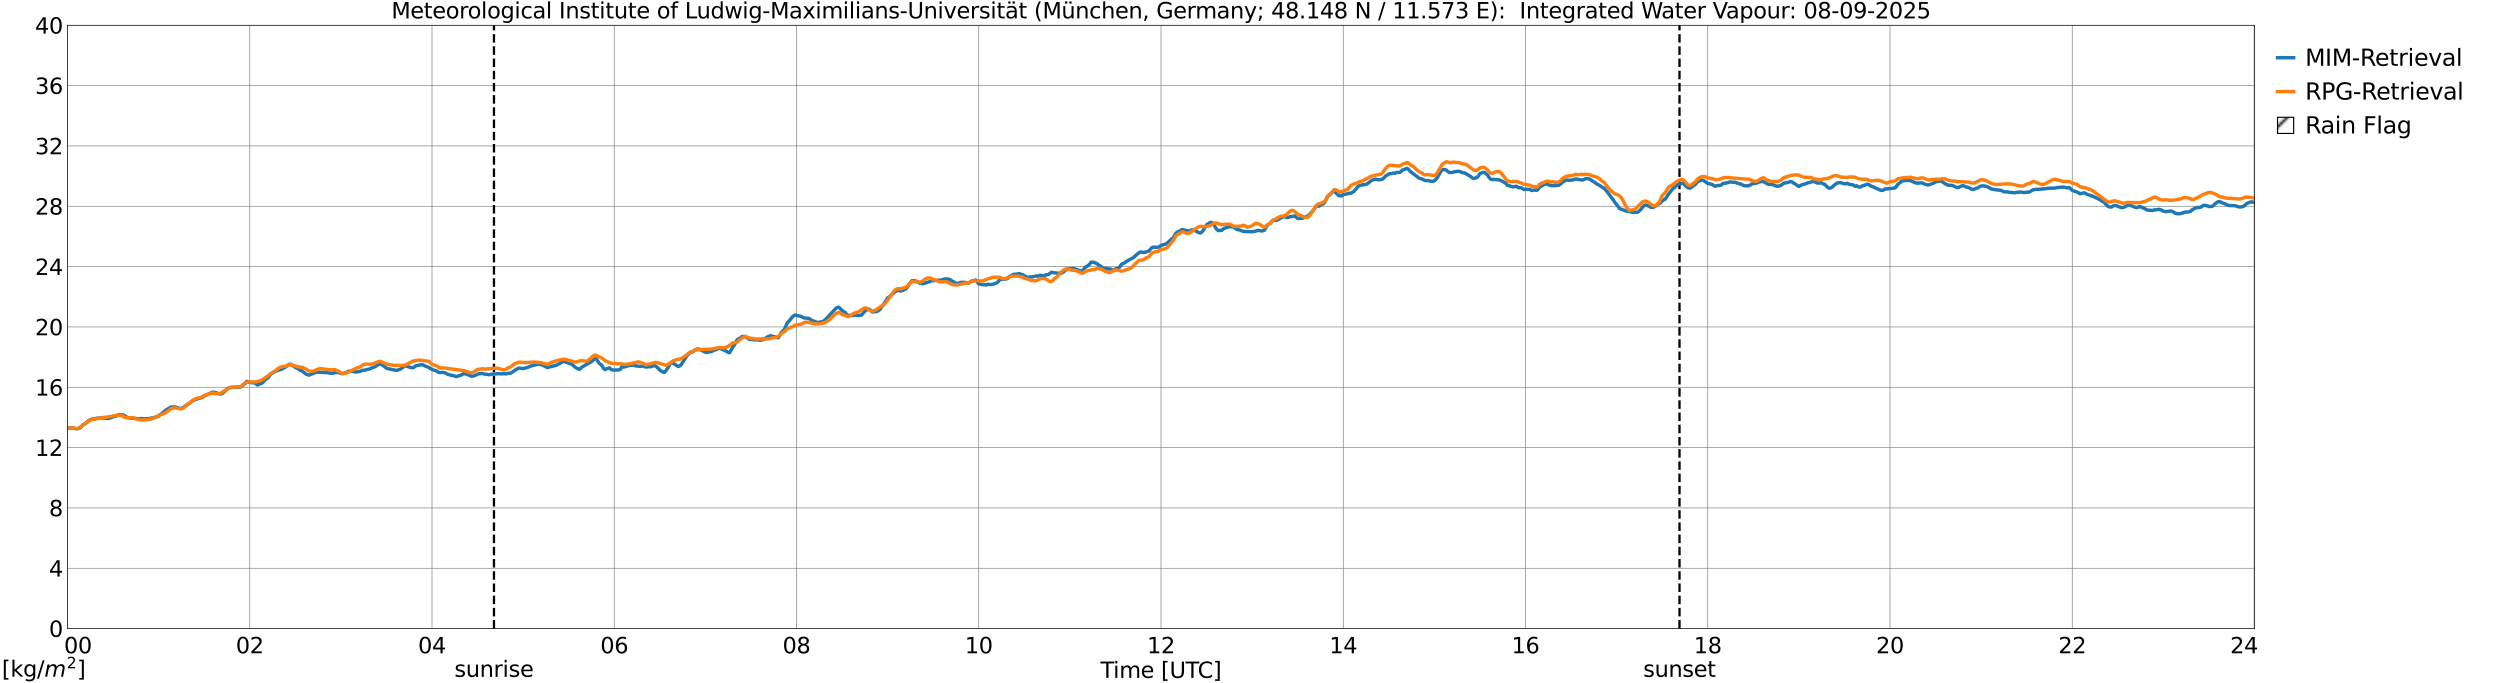 <?xml version="1.0" encoding="utf-8" standalone="no"?>
<!DOCTYPE svg PUBLIC "-//W3C//DTD SVG 1.1//EN"
  "http://www.w3.org/Graphics/SVG/1.1/DTD/svg11.dtd">
<svg xmlns:xlink="http://www.w3.org/1999/xlink" width="1085.4pt" height="296.64pt" viewBox="0 0 1085.4 296.64" xmlns="http://www.w3.org/2000/svg" version="1.1">
 <defs>
  <style type="text/css">*{stroke-linejoin: round; stroke-linecap: butt}</style>
 </defs>
 <g id="figure_1">
  <g id="patch_1">
   <path d="M 0 296.64 
L 1085.4 296.64 
L 1085.4 0 
L 0 0 
z
" style="fill: #ffffff"/>
  </g>
  <g id="axes_1">
   <g id="patch_2">
    <path d="M 29.306 272.909 
L 978.814 272.909 
L 978.814 10.976 
L 29.306 10.976 
z
" style="fill: #ffffff"/>
   </g>
   <g id="patch_3">
    <path d="M 978.814 272.909 
L 978.814 272.909 
L 978.814 10.976 
L 978.814 10.976 
z
" clip-path="url(#p01009b9a67)" style="fill: #d3d3d3; stroke: #d3d3d3; stroke-linejoin: miter"/>
   </g>
   <g id="matplotlib.axis_1">
    <g id="xtick_1">
     <g id="line2d_1">
      <path d="M 29.306 272.909 
L 29.306 10.976 
" clip-path="url(#p01009b9a67)" style="fill: none; stroke: #808080; stroke-width: 0.3; stroke-linecap: square"/>
     </g>
     <g id="line2d_2"/>
     <g id="text_1">
      <!--    00 -->
      <g transform="translate(18.733 283.627) scale(0.095 -0.095)">
       <defs>
        <path id="DejaVuSans-20" transform="scale(0.016)"/>
        <path id="DejaVuSans-30" d="M 2034 4250 
Q 1547 4250 1301 3770 
Q 1056 3291 1056 2328 
Q 1056 1369 1301 889 
Q 1547 409 2034 409 
Q 2525 409 2770 889 
Q 3016 1369 3016 2328 
Q 3016 3291 2770 3770 
Q 2525 4250 2034 4250 
z
M 2034 4750 
Q 2819 4750 3233 4129 
Q 3647 3509 3647 2328 
Q 3647 1150 3233 529 
Q 2819 -91 2034 -91 
Q 1250 -91 836 529 
Q 422 1150 422 2328 
Q 422 3509 836 4129 
Q 1250 4750 2034 4750 
z
" transform="scale(0.016)"/>
       </defs>
       <use xlink:href="#DejaVuSans-20"/>
       <use xlink:href="#DejaVuSans-20" transform="translate(31.787 0)"/>
       <use xlink:href="#DejaVuSans-20" transform="translate(63.574 0)"/>
       <use xlink:href="#DejaVuSans-30" transform="translate(95.361 0)"/>
       <use xlink:href="#DejaVuSans-30" transform="translate(158.984 0)"/>
      </g>
     </g>
    </g>
    <g id="xtick_2">
     <g id="line2d_3">
      <path d="M 108.431 272.909 
L 108.431 10.976 
" clip-path="url(#p01009b9a67)" style="fill: none; stroke: #808080; stroke-width: 0.3; stroke-linecap: square"/>
     </g>
     <g id="line2d_4"/>
     <g id="text_2">
      <!-- 02 -->
      <g transform="translate(102.387 283.627) scale(0.095 -0.095)">
       <defs>
        <path id="DejaVuSans-32" d="M 1228 531 
L 3431 531 
L 3431 0 
L 469 0 
L 469 531 
Q 828 903 1448 1529 
Q 2069 2156 2228 2338 
Q 2531 2678 2651 2914 
Q 2772 3150 2772 3378 
Q 2772 3750 2511 3984 
Q 2250 4219 1831 4219 
Q 1534 4219 1204 4116 
Q 875 4013 500 3803 
L 500 4441 
Q 881 4594 1212 4672 
Q 1544 4750 1819 4750 
Q 2544 4750 2975 4387 
Q 3406 4025 3406 3419 
Q 3406 3131 3298 2873 
Q 3191 2616 2906 2266 
Q 2828 2175 2409 1742 
Q 1991 1309 1228 531 
z
" transform="scale(0.016)"/>
       </defs>
       <use xlink:href="#DejaVuSans-30"/>
       <use xlink:href="#DejaVuSans-32" transform="translate(63.623 0)"/>
      </g>
     </g>
    </g>
    <g id="xtick_3">
     <g id="line2d_5">
      <path d="M 187.557 272.909 
L 187.557 10.976 
" clip-path="url(#p01009b9a67)" style="fill: none; stroke: #808080; stroke-width: 0.3; stroke-linecap: square"/>
     </g>
     <g id="line2d_6"/>
     <g id="text_3">
      <!-- 04 -->
      <g transform="translate(181.513 283.627) scale(0.095 -0.095)">
       <defs>
        <path id="DejaVuSans-34" d="M 2419 4116 
L 825 1625 
L 2419 1625 
L 2419 4116 
z
M 2253 4666 
L 3047 4666 
L 3047 1625 
L 3713 1625 
L 3713 1100 
L 3047 1100 
L 3047 0 
L 2419 0 
L 2419 1100 
L 313 1100 
L 313 1709 
L 2253 4666 
z
" transform="scale(0.016)"/>
       </defs>
       <use xlink:href="#DejaVuSans-30"/>
       <use xlink:href="#DejaVuSans-34" transform="translate(63.623 0)"/>
      </g>
     </g>
    </g>
    <g id="xtick_4">
     <g id="line2d_7">
      <path d="M 266.683 272.909 
L 266.683 10.976 
" clip-path="url(#p01009b9a67)" style="fill: none; stroke: #808080; stroke-width: 0.3; stroke-linecap: square"/>
     </g>
     <g id="line2d_8"/>
     <g id="text_4">
      <!-- 06 -->
      <g transform="translate(260.638 283.627) scale(0.095 -0.095)">
       <defs>
        <path id="DejaVuSans-36" d="M 2113 2584 
Q 1688 2584 1439 2293 
Q 1191 2003 1191 1497 
Q 1191 994 1439 701 
Q 1688 409 2113 409 
Q 2538 409 2786 701 
Q 3034 994 3034 1497 
Q 3034 2003 2786 2293 
Q 2538 2584 2113 2584 
z
M 3366 4563 
L 3366 3988 
Q 3128 4100 2886 4159 
Q 2644 4219 2406 4219 
Q 1781 4219 1451 3797 
Q 1122 3375 1075 2522 
Q 1259 2794 1537 2939 
Q 1816 3084 2150 3084 
Q 2853 3084 3261 2657 
Q 3669 2231 3669 1497 
Q 3669 778 3244 343 
Q 2819 -91 2113 -91 
Q 1303 -91 875 529 
Q 447 1150 447 2328 
Q 447 3434 972 4092 
Q 1497 4750 2381 4750 
Q 2619 4750 2861 4703 
Q 3103 4656 3366 4563 
z
" transform="scale(0.016)"/>
       </defs>
       <use xlink:href="#DejaVuSans-30"/>
       <use xlink:href="#DejaVuSans-36" transform="translate(63.623 0)"/>
      </g>
     </g>
    </g>
    <g id="xtick_5">
     <g id="line2d_9">
      <path d="M 345.808 272.909 
L 345.808 10.976 
" clip-path="url(#p01009b9a67)" style="fill: none; stroke: #808080; stroke-width: 0.3; stroke-linecap: square"/>
     </g>
     <g id="line2d_10"/>
     <g id="text_5">
      <!-- 08 -->
      <g transform="translate(339.764 283.627) scale(0.095 -0.095)">
       <defs>
        <path id="DejaVuSans-38" d="M 2034 2216 
Q 1584 2216 1326 1975 
Q 1069 1734 1069 1313 
Q 1069 891 1326 650 
Q 1584 409 2034 409 
Q 2484 409 2743 651 
Q 3003 894 3003 1313 
Q 3003 1734 2745 1975 
Q 2488 2216 2034 2216 
z
M 1403 2484 
Q 997 2584 770 2862 
Q 544 3141 544 3541 
Q 544 4100 942 4425 
Q 1341 4750 2034 4750 
Q 2731 4750 3128 4425 
Q 3525 4100 3525 3541 
Q 3525 3141 3298 2862 
Q 3072 2584 2669 2484 
Q 3125 2378 3379 2068 
Q 3634 1759 3634 1313 
Q 3634 634 3220 271 
Q 2806 -91 2034 -91 
Q 1263 -91 848 271 
Q 434 634 434 1313 
Q 434 1759 690 2068 
Q 947 2378 1403 2484 
z
M 1172 3481 
Q 1172 3119 1398 2916 
Q 1625 2713 2034 2713 
Q 2441 2713 2670 2916 
Q 2900 3119 2900 3481 
Q 2900 3844 2670 4047 
Q 2441 4250 2034 4250 
Q 1625 4250 1398 4047 
Q 1172 3844 1172 3481 
z
" transform="scale(0.016)"/>
       </defs>
       <use xlink:href="#DejaVuSans-30"/>
       <use xlink:href="#DejaVuSans-38" transform="translate(63.623 0)"/>
      </g>
     </g>
    </g>
    <g id="xtick_6">
     <g id="line2d_11">
      <path d="M 424.934 272.909 
L 424.934 10.976 
" clip-path="url(#p01009b9a67)" style="fill: none; stroke: #808080; stroke-width: 0.3; stroke-linecap: square"/>
     </g>
     <g id="line2d_12"/>
     <g id="text_6">
      <!-- 10 -->
      <g transform="translate(418.89 283.627) scale(0.095 -0.095)">
       <defs>
        <path id="DejaVuSans-31" d="M 794 531 
L 1825 531 
L 1825 4091 
L 703 3866 
L 703 4441 
L 1819 4666 
L 2450 4666 
L 2450 531 
L 3481 531 
L 3481 0 
L 794 0 
L 794 531 
z
" transform="scale(0.016)"/>
       </defs>
       <use xlink:href="#DejaVuSans-31"/>
       <use xlink:href="#DejaVuSans-30" transform="translate(63.623 0)"/>
      </g>
     </g>
    </g>
    <g id="xtick_7">
     <g id="line2d_13">
      <path d="M 504.06 272.909 
L 504.06 10.976 
" clip-path="url(#p01009b9a67)" style="fill: none; stroke: #808080; stroke-width: 0.3; stroke-linecap: square"/>
     </g>
     <g id="line2d_14"/>
     <g id="text_7">
      <!-- 12 -->
      <g transform="translate(498.015 283.627) scale(0.095 -0.095)">
       <use xlink:href="#DejaVuSans-31"/>
       <use xlink:href="#DejaVuSans-32" transform="translate(63.623 0)"/>
      </g>
     </g>
    </g>
    <g id="xtick_8">
     <g id="line2d_15">
      <path d="M 583.185 272.909 
L 583.185 10.976 
" clip-path="url(#p01009b9a67)" style="fill: none; stroke: #808080; stroke-width: 0.3; stroke-linecap: square"/>
     </g>
     <g id="line2d_16"/>
     <g id="text_8">
      <!-- 14 -->
      <g transform="translate(577.141 283.627) scale(0.095 -0.095)">
       <use xlink:href="#DejaVuSans-31"/>
       <use xlink:href="#DejaVuSans-34" transform="translate(63.623 0)"/>
      </g>
     </g>
    </g>
    <g id="xtick_9">
     <g id="line2d_17">
      <path d="M 662.311 272.909 
L 662.311 10.976 
" clip-path="url(#p01009b9a67)" style="fill: none; stroke: #808080; stroke-width: 0.3; stroke-linecap: square"/>
     </g>
     <g id="line2d_18"/>
     <g id="text_9">
      <!-- 16 -->
      <g transform="translate(656.267 283.627) scale(0.095 -0.095)">
       <use xlink:href="#DejaVuSans-31"/>
       <use xlink:href="#DejaVuSans-36" transform="translate(63.623 0)"/>
      </g>
     </g>
    </g>
    <g id="xtick_10">
     <g id="line2d_19">
      <path d="M 741.437 272.909 
L 741.437 10.976 
" clip-path="url(#p01009b9a67)" style="fill: none; stroke: #808080; stroke-width: 0.3; stroke-linecap: square"/>
     </g>
     <g id="line2d_20"/>
     <g id="text_10">
      <!-- 18 -->
      <g transform="translate(735.392 283.627) scale(0.095 -0.095)">
       <use xlink:href="#DejaVuSans-31"/>
       <use xlink:href="#DejaVuSans-38" transform="translate(63.623 0)"/>
      </g>
     </g>
    </g>
    <g id="xtick_11">
     <g id="line2d_21">
      <path d="M 820.562 272.909 
L 820.562 10.976 
" clip-path="url(#p01009b9a67)" style="fill: none; stroke: #808080; stroke-width: 0.3; stroke-linecap: square"/>
     </g>
     <g id="line2d_22"/>
     <g id="text_11">
      <!-- 20 -->
      <g transform="translate(814.518 283.627) scale(0.095 -0.095)">
       <use xlink:href="#DejaVuSans-32"/>
       <use xlink:href="#DejaVuSans-30" transform="translate(63.623 0)"/>
      </g>
     </g>
    </g>
    <g id="xtick_12">
     <g id="line2d_23">
      <path d="M 899.688 272.909 
L 899.688 10.976 
" clip-path="url(#p01009b9a67)" style="fill: none; stroke: #808080; stroke-width: 0.3; stroke-linecap: square"/>
     </g>
     <g id="line2d_24"/>
     <g id="text_12">
      <!-- 22 -->
      <g transform="translate(893.644 283.627) scale(0.095 -0.095)">
       <use xlink:href="#DejaVuSans-32"/>
       <use xlink:href="#DejaVuSans-32" transform="translate(63.623 0)"/>
      </g>
     </g>
    </g>
    <g id="xtick_13">
     <g id="line2d_25">
      <path d="M 978.814 272.909 
L 978.814 10.976 
" clip-path="url(#p01009b9a67)" style="fill: none; stroke: #808080; stroke-width: 0.3; stroke-linecap: square"/>
     </g>
     <g id="line2d_26"/>
     <g id="text_13">
      <!-- 24    -->
      <g transform="translate(968.241 283.627) scale(0.095 -0.095)">
       <use xlink:href="#DejaVuSans-32"/>
       <use xlink:href="#DejaVuSans-34" transform="translate(63.623 0)"/>
       <use xlink:href="#DejaVuSans-20" transform="translate(127.246 0)"/>
       <use xlink:href="#DejaVuSans-20" transform="translate(159.033 0)"/>
       <use xlink:href="#DejaVuSans-20" transform="translate(190.82 0)"/>
      </g>
     </g>
    </g>
    <g id="text_14">
     <!-- Time [UTC] -->
     <g transform="translate(477.806 294.322) scale(0.095 -0.095)">
      <defs>
       <path id="DejaVuSans-54" d="M -19 4666 
L 3928 4666 
L 3928 4134 
L 2272 4134 
L 2272 0 
L 1638 0 
L 1638 4134 
L -19 4134 
L -19 4666 
z
" transform="scale(0.016)"/>
       <path id="DejaVuSans-69" d="M 603 3500 
L 1178 3500 
L 1178 0 
L 603 0 
L 603 3500 
z
M 603 4863 
L 1178 4863 
L 1178 4134 
L 603 4134 
L 603 4863 
z
" transform="scale(0.016)"/>
       <path id="DejaVuSans-6d" d="M 3328 2828 
Q 3544 3216 3844 3400 
Q 4144 3584 4550 3584 
Q 5097 3584 5394 3201 
Q 5691 2819 5691 2113 
L 5691 0 
L 5113 0 
L 5113 2094 
Q 5113 2597 4934 2840 
Q 4756 3084 4391 3084 
Q 3944 3084 3684 2787 
Q 3425 2491 3425 1978 
L 3425 0 
L 2847 0 
L 2847 2094 
Q 2847 2600 2669 2842 
Q 2491 3084 2119 3084 
Q 1678 3084 1418 2786 
Q 1159 2488 1159 1978 
L 1159 0 
L 581 0 
L 581 3500 
L 1159 3500 
L 1159 2956 
Q 1356 3278 1631 3431 
Q 1906 3584 2284 3584 
Q 2666 3584 2933 3390 
Q 3200 3197 3328 2828 
z
" transform="scale(0.016)"/>
       <path id="DejaVuSans-65" d="M 3597 1894 
L 3597 1613 
L 953 1613 
Q 991 1019 1311 708 
Q 1631 397 2203 397 
Q 2534 397 2845 478 
Q 3156 559 3463 722 
L 3463 178 
Q 3153 47 2828 -22 
Q 2503 -91 2169 -91 
Q 1331 -91 842 396 
Q 353 884 353 1716 
Q 353 2575 817 3079 
Q 1281 3584 2069 3584 
Q 2775 3584 3186 3129 
Q 3597 2675 3597 1894 
z
M 3022 2063 
Q 3016 2534 2758 2815 
Q 2500 3097 2075 3097 
Q 1594 3097 1305 2825 
Q 1016 2553 972 2059 
L 3022 2063 
z
" transform="scale(0.016)"/>
       <path id="DejaVuSans-5b" d="M 550 4863 
L 1875 4863 
L 1875 4416 
L 1125 4416 
L 1125 -397 
L 1875 -397 
L 1875 -844 
L 550 -844 
L 550 4863 
z
" transform="scale(0.016)"/>
       <path id="DejaVuSans-55" d="M 556 4666 
L 1191 4666 
L 1191 1831 
Q 1191 1081 1462 751 
Q 1734 422 2344 422 
Q 2950 422 3222 751 
Q 3494 1081 3494 1831 
L 3494 4666 
L 4128 4666 
L 4128 1753 
Q 4128 841 3676 375 
Q 3225 -91 2344 -91 
Q 1459 -91 1007 375 
Q 556 841 556 1753 
L 556 4666 
z
" transform="scale(0.016)"/>
       <path id="DejaVuSans-43" d="M 4122 4306 
L 4122 3641 
Q 3803 3938 3442 4084 
Q 3081 4231 2675 4231 
Q 1875 4231 1450 3742 
Q 1025 3253 1025 2328 
Q 1025 1406 1450 917 
Q 1875 428 2675 428 
Q 3081 428 3442 575 
Q 3803 722 4122 1019 
L 4122 359 
Q 3791 134 3420 21 
Q 3050 -91 2638 -91 
Q 1578 -91 968 557 
Q 359 1206 359 2328 
Q 359 3453 968 4101 
Q 1578 4750 2638 4750 
Q 3056 4750 3426 4639 
Q 3797 4528 4122 4306 
z
" transform="scale(0.016)"/>
       <path id="DejaVuSans-5d" d="M 1947 4863 
L 1947 -844 
L 622 -844 
L 622 -397 
L 1369 -397 
L 1369 4416 
L 622 4416 
L 622 4863 
L 1947 4863 
z
" transform="scale(0.016)"/>
      </defs>
      <use xlink:href="#DejaVuSans-54"/>
      <use xlink:href="#DejaVuSans-69" transform="translate(57.959 0)"/>
      <use xlink:href="#DejaVuSans-6d" transform="translate(85.742 0)"/>
      <use xlink:href="#DejaVuSans-65" transform="translate(183.154 0)"/>
      <use xlink:href="#DejaVuSans-20" transform="translate(244.678 0)"/>
      <use xlink:href="#DejaVuSans-5b" transform="translate(276.465 0)"/>
      <use xlink:href="#DejaVuSans-55" transform="translate(315.479 0)"/>
      <use xlink:href="#DejaVuSans-54" transform="translate(388.672 0)"/>
      <use xlink:href="#DejaVuSans-43" transform="translate(443.881 0)"/>
      <use xlink:href="#DejaVuSans-5d" transform="translate(513.705 0)"/>
     </g>
    </g>
   </g>
   <g id="matplotlib.axis_2">
    <g id="ytick_1">
     <g id="line2d_27">
      <path d="M 29.306 272.909 
L 978.814 272.909 
" clip-path="url(#p01009b9a67)" style="fill: none; stroke: #808080; stroke-width: 0.3; stroke-linecap: square"/>
     </g>
     <g id="line2d_28"/>
     <g id="text_15">
      <!-- 0 -->
      <g transform="translate(21.261 276.518) scale(0.095 -0.095)">
       <use xlink:href="#DejaVuSans-30"/>
      </g>
     </g>
    </g>
    <g id="ytick_2">
     <g id="line2d_29">
      <path d="M 29.306 246.715 
L 978.814 246.715 
" clip-path="url(#p01009b9a67)" style="fill: none; stroke: #808080; stroke-width: 0.3; stroke-linecap: square"/>
     </g>
     <g id="line2d_30"/>
     <g id="text_16">
      <!-- 4 -->
      <g transform="translate(21.261 250.325) scale(0.095 -0.095)">
       <use xlink:href="#DejaVuSans-34"/>
      </g>
     </g>
    </g>
    <g id="ytick_3">
     <g id="line2d_31">
      <path d="M 29.306 220.522 
L 978.814 220.522 
" clip-path="url(#p01009b9a67)" style="fill: none; stroke: #808080; stroke-width: 0.3; stroke-linecap: square"/>
     </g>
     <g id="line2d_32"/>
     <g id="text_17">
      <!-- 8 -->
      <g transform="translate(21.261 224.131) scale(0.095 -0.095)">
       <use xlink:href="#DejaVuSans-38"/>
      </g>
     </g>
    </g>
    <g id="ytick_4">
     <g id="line2d_33">
      <path d="M 29.306 194.329 
L 978.814 194.329 
" clip-path="url(#p01009b9a67)" style="fill: none; stroke: #808080; stroke-width: 0.3; stroke-linecap: square"/>
     </g>
     <g id="line2d_34"/>
     <g id="text_18">
      <!-- 12 -->
      <g transform="translate(15.217 197.938) scale(0.095 -0.095)">
       <use xlink:href="#DejaVuSans-31"/>
       <use xlink:href="#DejaVuSans-32" transform="translate(63.623 0)"/>
      </g>
     </g>
    </g>
    <g id="ytick_5">
     <g id="line2d_35">
      <path d="M 29.306 168.136 
L 978.814 168.136 
" clip-path="url(#p01009b9a67)" style="fill: none; stroke: #808080; stroke-width: 0.3; stroke-linecap: square"/>
     </g>
     <g id="line2d_36"/>
     <g id="text_19">
      <!-- 16 -->
      <g transform="translate(15.217 171.745) scale(0.095 -0.095)">
       <use xlink:href="#DejaVuSans-31"/>
       <use xlink:href="#DejaVuSans-36" transform="translate(63.623 0)"/>
      </g>
     </g>
    </g>
    <g id="ytick_6">
     <g id="line2d_37">
      <path d="M 29.306 141.942 
L 978.814 141.942 
" clip-path="url(#p01009b9a67)" style="fill: none; stroke: #808080; stroke-width: 0.3; stroke-linecap: square"/>
     </g>
     <g id="line2d_38"/>
     <g id="text_20">
      <!-- 20 -->
      <g transform="translate(15.217 145.551) scale(0.095 -0.095)">
       <use xlink:href="#DejaVuSans-32"/>
       <use xlink:href="#DejaVuSans-30" transform="translate(63.623 0)"/>
      </g>
     </g>
    </g>
    <g id="ytick_7">
     <g id="line2d_39">
      <path d="M 29.306 115.749 
L 978.814 115.749 
" clip-path="url(#p01009b9a67)" style="fill: none; stroke: #808080; stroke-width: 0.3; stroke-linecap: square"/>
     </g>
     <g id="line2d_40"/>
     <g id="text_21">
      <!-- 24 -->
      <g transform="translate(15.217 119.358) scale(0.095 -0.095)">
       <use xlink:href="#DejaVuSans-32"/>
       <use xlink:href="#DejaVuSans-34" transform="translate(63.623 0)"/>
      </g>
     </g>
    </g>
    <g id="ytick_8">
     <g id="line2d_41">
      <path d="M 29.306 89.556 
L 978.814 89.556 
" clip-path="url(#p01009b9a67)" style="fill: none; stroke: #808080; stroke-width: 0.3; stroke-linecap: square"/>
     </g>
     <g id="line2d_42"/>
     <g id="text_22">
      <!-- 28 -->
      <g transform="translate(15.217 93.165) scale(0.095 -0.095)">
       <use xlink:href="#DejaVuSans-32"/>
       <use xlink:href="#DejaVuSans-38" transform="translate(63.623 0)"/>
      </g>
     </g>
    </g>
    <g id="ytick_9">
     <g id="line2d_43">
      <path d="M 29.306 63.362 
L 978.814 63.362 
" clip-path="url(#p01009b9a67)" style="fill: none; stroke: #808080; stroke-width: 0.3; stroke-linecap: square"/>
     </g>
     <g id="line2d_44"/>
     <g id="text_23">
      <!-- 32 -->
      <g transform="translate(15.217 66.972) scale(0.095 -0.095)">
       <defs>
        <path id="DejaVuSans-33" d="M 2597 2516 
Q 3050 2419 3304 2112 
Q 3559 1806 3559 1356 
Q 3559 666 3084 287 
Q 2609 -91 1734 -91 
Q 1441 -91 1130 -33 
Q 819 25 488 141 
L 488 750 
Q 750 597 1062 519 
Q 1375 441 1716 441 
Q 2309 441 2620 675 
Q 2931 909 2931 1356 
Q 2931 1769 2642 2001 
Q 2353 2234 1838 2234 
L 1294 2234 
L 1294 2753 
L 1863 2753 
Q 2328 2753 2575 2939 
Q 2822 3125 2822 3475 
Q 2822 3834 2567 4026 
Q 2313 4219 1838 4219 
Q 1578 4219 1281 4162 
Q 984 4106 628 3988 
L 628 4550 
Q 988 4650 1302 4700 
Q 1616 4750 1894 4750 
Q 2613 4750 3031 4423 
Q 3450 4097 3450 3541 
Q 3450 3153 3228 2886 
Q 3006 2619 2597 2516 
z
" transform="scale(0.016)"/>
       </defs>
       <use xlink:href="#DejaVuSans-33"/>
       <use xlink:href="#DejaVuSans-32" transform="translate(63.623 0)"/>
      </g>
     </g>
    </g>
    <g id="ytick_10">
     <g id="line2d_45">
      <path d="M 29.306 37.169 
L 978.814 37.169 
" clip-path="url(#p01009b9a67)" style="fill: none; stroke: #808080; stroke-width: 0.3; stroke-linecap: square"/>
     </g>
     <g id="line2d_46"/>
     <g id="text_24">
      <!-- 36 -->
      <g transform="translate(15.217 40.778) scale(0.095 -0.095)">
       <use xlink:href="#DejaVuSans-33"/>
       <use xlink:href="#DejaVuSans-36" transform="translate(63.623 0)"/>
      </g>
     </g>
    </g>
    <g id="ytick_11">
     <g id="line2d_47">
      <path d="M 29.306 10.976 
L 978.814 10.976 
" clip-path="url(#p01009b9a67)" style="fill: none; stroke: #808080; stroke-width: 0.3; stroke-linecap: square"/>
     </g>
     <g id="line2d_48"/>
     <g id="text_25">
      <!-- 40 -->
      <g transform="translate(15.217 14.585) scale(0.095 -0.095)">
       <use xlink:href="#DejaVuSans-34"/>
       <use xlink:href="#DejaVuSans-30" transform="translate(63.623 0)"/>
      </g>
     </g>
    </g>
   </g>
   <g id="line2d_49">
    <path d="M 214.46 272.909 
L 214.46 10.976 
" clip-path="url(#p01009b9a67)" style="fill: none; stroke-dasharray: 3.7,1.6; stroke-dashoffset: 0; stroke: #000000"/>
   </g>
   <g id="line2d_50">
    <path d="M 729.172 272.909 
L 729.172 10.976 
" clip-path="url(#p01009b9a67)" style="fill: none; stroke-dasharray: 3.7,1.6; stroke-dashoffset: 0; stroke: #000000"/>
   </g>
   <g id="line2d_51">
    <path d="M 29.306 185.811 
L 31.943 185.861 
L 33.262 186.188 
L 34.581 185.918 
L 35.9 184.581 
L 37.218 183.768 
L 38.537 182.579 
L 39.856 181.963 
L 41.175 181.894 
L 41.834 181.632 
L 42.493 181.542 
L 43.153 181.568 
L 43.812 181.403 
L 45.131 181.506 
L 47.109 181.692 
L 48.428 181.237 
L 49.087 180.952 
L 50.406 180.715 
L 51.065 180.229 
L 51.725 180.06 
L 53.043 180.113 
L 53.703 180.225 
L 55.022 181.125 
L 55.681 181.348 
L 57.659 181.609 
L 58.319 181.598 
L 59.637 181.835 
L 60.297 181.831 
L 60.956 181.695 
L 62.275 181.834 
L 64.912 181.717 
L 66.231 181.368 
L 66.89 181.319 
L 68.209 180.888 
L 68.869 180.614 
L 72.166 177.944 
L 74.144 176.79 
L 74.803 176.66 
L 75.462 176.654 
L 76.781 176.924 
L 78.1 177.345 
L 78.759 177.248 
L 79.419 176.974 
L 80.078 176.568 
L 80.737 176.024 
L 82.056 175.2 
L 83.375 174.114 
L 84.034 173.852 
L 84.694 173.45 
L 87.991 172.501 
L 88.65 171.934 
L 91.288 170.731 
L 91.947 170.363 
L 92.606 170.268 
L 93.925 170.477 
L 94.584 170.844 
L 95.244 171.014 
L 95.903 171.061 
L 96.563 170.855 
L 98.541 168.922 
L 99.86 168.217 
L 101.838 168.184 
L 104.475 168.031 
L 105.794 167.018 
L 106.453 166.399 
L 107.113 165.583 
L 107.772 165.678 
L 108.431 166.032 
L 110.41 166.238 
L 111.069 166.553 
L 111.728 167.166 
L 113.047 166.581 
L 113.707 166.398 
L 114.366 165.746 
L 115.025 164.929 
L 116.344 164.022 
L 117.663 162.349 
L 118.982 161.477 
L 120.3 160.927 
L 120.96 160.657 
L 121.619 160.558 
L 122.938 159.909 
L 124.257 159.186 
L 125.575 158.13 
L 126.235 158.176 
L 128.213 159.473 
L 129.532 160.095 
L 130.191 160.71 
L 130.85 160.837 
L 132.829 162.404 
L 134.147 162.888 
L 137.444 161.517 
L 142.719 161.856 
L 143.379 162.075 
L 144.697 161.961 
L 145.357 161.812 
L 146.676 161.671 
L 148.654 162.29 
L 150.632 161.583 
L 151.291 161.185 
L 151.951 161.14 
L 154.588 161.503 
L 156.566 161.167 
L 157.226 160.775 
L 158.544 160.694 
L 159.863 160.276 
L 160.523 160.211 
L 161.182 159.835 
L 162.501 159.347 
L 163.16 158.998 
L 163.819 158.497 
L 165.138 157.943 
L 167.116 159.229 
L 167.776 159.858 
L 169.754 160.361 
L 171.732 160.726 
L 172.391 160.759 
L 173.71 160.331 
L 175.029 159.387 
L 175.688 158.988 
L 176.348 158.893 
L 178.326 159.592 
L 178.985 159.621 
L 179.645 159.508 
L 180.304 158.997 
L 180.963 158.686 
L 182.941 158.348 
L 183.601 158.414 
L 184.26 158.779 
L 186.238 159.551 
L 187.557 160.416 
L 189.535 161.045 
L 190.195 161.551 
L 190.854 161.748 
L 192.173 161.681 
L 192.832 161.76 
L 193.492 161.988 
L 194.151 162.404 
L 196.129 163.005 
L 196.788 163.061 
L 198.107 163.505 
L 199.426 163.103 
L 200.085 162.921 
L 201.404 162.15 
L 203.382 162.756 
L 204.701 163.354 
L 205.36 163.309 
L 206.679 162.836 
L 207.339 162.429 
L 209.317 162.083 
L 209.976 162.342 
L 212.614 162.707 
L 213.273 162.455 
L 215.251 162.365 
L 215.91 162.228 
L 217.889 162.31 
L 218.548 162.257 
L 219.867 162.302 
L 220.526 162.104 
L 221.845 161.971 
L 223.823 160.568 
L 225.142 159.851 
L 226.461 159.918 
L 227.12 160.022 
L 228.439 159.665 
L 229.098 159.496 
L 230.417 158.935 
L 233.714 158.067 
L 235.033 158.289 
L 237.67 159.558 
L 241.626 158.549 
L 242.286 158.123 
L 242.945 157.862 
L 244.264 157.029 
L 244.923 156.996 
L 245.583 157.16 
L 246.901 157.698 
L 248.22 158.094 
L 249.539 159.319 
L 250.858 160.097 
L 251.517 160.357 
L 252.836 159.264 
L 256.792 156.978 
L 258.111 155.87 
L 258.77 155.718 
L 260.089 157.605 
L 261.408 158.78 
L 262.067 159.959 
L 262.726 160.471 
L 263.386 160.081 
L 264.705 159.734 
L 265.364 160.49 
L 266.683 160.691 
L 268.661 160.583 
L 269.32 160.357 
L 269.98 159.241 
L 270.639 159.328 
L 271.298 159.26 
L 273.277 158.649 
L 274.595 158.504 
L 275.255 158.559 
L 275.914 158.851 
L 277.892 159.061 
L 279.211 158.928 
L 280.53 159.399 
L 281.189 159.215 
L 282.508 159.218 
L 283.827 158.794 
L 284.486 158.801 
L 285.805 159.904 
L 286.464 160.697 
L 287.783 161.495 
L 288.442 161.646 
L 289.102 161.009 
L 290.42 158.961 
L 291.08 157.741 
L 291.739 157.55 
L 292.399 157.736 
L 294.377 159.117 
L 295.036 158.941 
L 295.696 158.356 
L 298.333 154.354 
L 299.652 153.076 
L 300.971 152.647 
L 301.63 152.002 
L 302.289 151.658 
L 302.949 151.492 
L 303.608 151.616 
L 306.246 152.911 
L 306.905 152.961 
L 308.883 152.65 
L 310.202 151.937 
L 310.861 151.823 
L 312.18 151.175 
L 312.839 151.346 
L 315.477 152.546 
L 316.136 153.039 
L 316.796 153.113 
L 318.114 150.697 
L 318.774 149.92 
L 320.093 147.441 
L 321.411 146.766 
L 322.071 146.149 
L 322.73 146.047 
L 323.39 146.061 
L 324.049 146.346 
L 324.708 146.925 
L 325.368 147.326 
L 326.027 147.339 
L 327.346 147.541 
L 329.324 147.56 
L 329.983 147.755 
L 331.302 147.463 
L 333.28 146.247 
L 334.599 145.771 
L 337.896 146.681 
L 339.215 144.317 
L 340.533 143.122 
L 341.852 140.044 
L 342.512 139.492 
L 343.83 137.804 
L 344.49 137.157 
L 345.149 136.766 
L 347.787 137.383 
L 349.105 138.051 
L 351.083 138.21 
L 351.743 138.538 
L 352.402 139.159 
L 353.721 139.498 
L 354.38 139.946 
L 355.699 139.967 
L 356.359 139.693 
L 357.018 139.79 
L 358.337 138.784 
L 362.952 133.837 
L 363.612 133.427 
L 364.271 133.475 
L 365.59 134.805 
L 366.909 135.646 
L 367.568 136.481 
L 368.227 136.989 
L 369.546 136.865 
L 370.206 137.058 
L 371.524 136.748 
L 372.843 137.021 
L 374.162 136.737 
L 374.821 135.846 
L 375.481 135.149 
L 376.14 134.63 
L 376.799 134.332 
L 377.459 134.249 
L 378.777 135.435 
L 380.756 135.225 
L 382.074 134.377 
L 382.734 133.232 
L 383.393 132.497 
L 384.053 131.354 
L 384.712 130.485 
L 385.371 129.34 
L 386.031 128.978 
L 388.009 127.178 
L 389.328 126.205 
L 389.987 125.941 
L 390.646 126.31 
L 391.306 126.278 
L 391.965 126.066 
L 393.284 125.419 
L 393.943 124.613 
L 395.262 122.647 
L 395.921 121.9 
L 397.24 121.933 
L 397.899 122.103 
L 398.559 122.436 
L 399.218 122.955 
L 399.878 122.865 
L 400.537 123.203 
L 403.834 122.217 
L 404.493 121.825 
L 405.153 121.872 
L 407.79 121.639 
L 408.45 121.694 
L 409.768 121.205 
L 411.087 121.072 
L 412.406 121.357 
L 413.065 121.851 
L 414.384 122.534 
L 415.043 122.948 
L 415.703 123.081 
L 416.362 122.907 
L 417.022 122.59 
L 417.681 122.638 
L 418.34 122.526 
L 420.318 122.943 
L 420.978 122.671 
L 421.637 122.067 
L 422.956 121.854 
L 423.615 121.544 
L 424.934 123.244 
L 426.912 123.635 
L 427.572 123.625 
L 428.231 123.728 
L 428.89 123.396 
L 429.55 123.548 
L 430.869 123.447 
L 431.528 123.274 
L 432.847 122.765 
L 434.165 121.414 
L 434.825 121.254 
L 436.803 121.145 
L 437.462 120.855 
L 438.122 120.191 
L 440.1 119.066 
L 440.759 119.103 
L 442.737 118.774 
L 443.397 119.154 
L 444.056 119.263 
L 444.716 119.769 
L 446.034 120.4 
L 446.694 120.508 
L 447.353 120.152 
L 448.012 120.243 
L 449.991 119.789 
L 450.65 119.927 
L 451.309 119.538 
L 451.969 119.527 
L 452.628 119.706 
L 453.287 119.761 
L 453.947 119.35 
L 454.606 119.297 
L 455.266 119.104 
L 456.584 118.177 
L 457.244 118.387 
L 460.541 118.718 
L 461.859 117.957 
L 463.178 116.852 
L 463.838 116.632 
L 465.156 116.651 
L 465.816 116.574 
L 466.475 116.683 
L 469.113 117.63 
L 469.772 117.709 
L 470.431 116.999 
L 471.091 116.096 
L 472.409 115.284 
L 473.069 114.713 
L 473.728 113.826 
L 474.388 113.816 
L 475.047 113.942 
L 476.366 114.519 
L 477.025 115.133 
L 477.685 115.438 
L 479.003 116.538 
L 479.663 116.579 
L 480.322 116.48 
L 480.981 116.785 
L 481.641 116.711 
L 482.3 116.844 
L 482.96 117.344 
L 483.619 117.214 
L 484.278 116.759 
L 485.597 116.46 
L 486.256 115.765 
L 486.916 114.709 
L 488.235 114.14 
L 488.894 113.557 
L 492.191 111.8 
L 493.51 110.516 
L 494.828 109.513 
L 495.488 109.395 
L 496.147 109.603 
L 497.466 109.449 
L 498.785 108.977 
L 500.103 107.521 
L 500.763 107.297 
L 502.082 107.334 
L 502.741 107.413 
L 503.4 107.084 
L 504.06 106.549 
L 506.038 105.967 
L 506.697 105.552 
L 509.335 103.236 
L 510.654 101.088 
L 513.291 99.636 
L 515.929 100.344 
L 516.588 100.254 
L 517.247 99.839 
L 517.907 99.802 
L 519.226 100.307 
L 520.544 101.061 
L 521.204 101.133 
L 521.863 100.673 
L 522.522 99.804 
L 523.841 97.605 
L 525.16 96.763 
L 525.819 96.514 
L 526.479 96.899 
L 527.138 97.673 
L 527.797 98.907 
L 528.457 99.78 
L 529.116 100.177 
L 529.776 99.992 
L 530.435 100.006 
L 531.094 99.423 
L 531.754 99.043 
L 533.732 98.392 
L 535.051 98.462 
L 535.71 98.653 
L 537.029 99.627 
L 538.348 99.886 
L 539.666 100.458 
L 542.963 100.586 
L 543.623 100.635 
L 544.282 100.453 
L 544.941 100.476 
L 545.601 100.146 
L 546.26 100.023 
L 547.579 100.253 
L 548.238 100.231 
L 548.898 100.016 
L 550.216 97.757 
L 551.535 96.923 
L 552.195 96.077 
L 552.854 95.594 
L 554.173 95.705 
L 555.491 95.014 
L 556.151 94.555 
L 556.81 94.334 
L 557.47 93.969 
L 558.788 94.483 
L 559.448 94.389 
L 560.107 93.987 
L 560.766 94.077 
L 562.085 93.723 
L 563.404 94.874 
L 565.382 94.814 
L 566.701 94.248 
L 567.36 93.847 
L 568.02 93.715 
L 570.657 90.73 
L 571.317 89.608 
L 571.976 89.453 
L 572.635 89.516 
L 573.954 88.694 
L 574.613 88.433 
L 575.273 87.62 
L 575.932 86.163 
L 576.592 85.046 
L 577.91 84.051 
L 578.57 83.295 
L 579.229 82.851 
L 580.548 84.334 
L 581.207 84.909 
L 581.867 85.042 
L 582.526 85.033 
L 583.185 84.464 
L 585.164 84.12 
L 585.823 83.866 
L 586.482 83.888 
L 587.801 83.115 
L 589.779 80.769 
L 591.757 80.174 
L 592.417 80.161 
L 593.076 80.037 
L 593.736 79.714 
L 595.054 78.654 
L 595.714 78.222 
L 597.032 77.762 
L 598.351 78.059 
L 599.67 77.957 
L 600.329 77.665 
L 600.989 77.107 
L 601.648 76.347 
L 602.307 76.004 
L 602.967 75.53 
L 604.286 75.357 
L 604.945 75.14 
L 605.604 75.247 
L 606.264 74.873 
L 607.582 74.884 
L 608.242 74.495 
L 608.901 73.792 
L 609.561 73.634 
L 610.879 73.074 
L 611.539 73.566 
L 612.198 74.344 
L 616.154 77.378 
L 617.473 77.744 
L 618.792 78.408 
L 620.111 78.412 
L 621.429 78.722 
L 622.089 78.753 
L 622.748 78.461 
L 623.408 77.87 
L 624.067 77.009 
L 625.386 74.691 
L 626.045 73.81 
L 626.705 73.619 
L 627.364 73.628 
L 628.023 73.89 
L 628.683 74.545 
L 629.342 74.939 
L 630.661 74.829 
L 631.32 74.567 
L 631.98 74.54 
L 632.639 74.389 
L 633.298 74.377 
L 633.958 74.505 
L 634.617 74.879 
L 635.936 75.104 
L 638.573 76.672 
L 639.233 77.284 
L 639.892 77.483 
L 640.552 77.337 
L 641.211 77.029 
L 641.87 76.392 
L 642.53 75.363 
L 643.848 74.841 
L 644.508 74.874 
L 645.827 75.997 
L 646.486 77.05 
L 647.145 77.771 
L 647.805 77.978 
L 648.464 77.874 
L 651.102 78.143 
L 652.42 78.783 
L 653.739 79.575 
L 654.399 80.431 
L 655.058 80.563 
L 655.717 80.852 
L 657.036 81.125 
L 658.355 80.856 
L 659.014 81.366 
L 659.674 81.521 
L 660.333 81.446 
L 661.652 82.306 
L 662.311 82.118 
L 664.289 82.256 
L 664.949 82.732 
L 666.267 82.452 
L 666.927 82.666 
L 667.586 82.399 
L 668.246 81.439 
L 668.905 80.92 
L 670.883 79.883 
L 671.542 79.956 
L 673.521 80.61 
L 675.499 80.575 
L 676.158 80.428 
L 676.817 80.45 
L 678.136 79.379 
L 678.796 78.794 
L 680.114 78.113 
L 680.774 78.242 
L 682.092 78.225 
L 683.411 77.966 
L 684.071 77.696 
L 686.708 78.163 
L 687.368 78.08 
L 688.027 77.736 
L 688.686 77.535 
L 690.005 77.65 
L 691.983 78.971 
L 692.643 79.34 
L 693.302 79.905 
L 694.621 80.544 
L 695.28 81.102 
L 696.599 81.827 
L 697.918 83.434 
L 700.555 87.01 
L 701.215 88.037 
L 701.874 88.805 
L 703.193 90.583 
L 706.49 91.803 
L 707.149 91.782 
L 707.808 91.891 
L 708.468 92.119 
L 709.786 92.219 
L 711.105 92.111 
L 712.424 90.918 
L 713.083 90.019 
L 713.743 89.309 
L 714.402 88.973 
L 715.062 89.173 
L 716.38 89.805 
L 717.04 90.069 
L 717.699 89.973 
L 718.358 89.752 
L 719.677 88.708 
L 720.337 88.431 
L 720.996 87.995 
L 721.655 87.212 
L 722.974 86.425 
L 723.633 85.534 
L 724.293 84.424 
L 726.271 81.884 
L 726.93 81.497 
L 728.249 80.182 
L 728.909 79.894 
L 729.568 79.871 
L 730.227 79.579 
L 730.887 79.749 
L 732.205 81.084 
L 732.865 81.486 
L 733.524 81.717 
L 734.184 81.49 
L 734.843 80.869 
L 736.162 79.982 
L 736.821 79.076 
L 737.48 78.653 
L 738.799 78.212 
L 739.459 78.247 
L 741.437 79.642 
L 743.415 80.106 
L 744.074 80.598 
L 744.734 80.872 
L 745.393 80.569 
L 746.712 80.511 
L 747.371 80.267 
L 748.031 79.636 
L 749.349 79.498 
L 751.327 78.942 
L 751.987 79.116 
L 753.306 79.126 
L 753.965 79.408 
L 755.943 79.98 
L 756.602 80.366 
L 757.262 80.605 
L 758.581 80.732 
L 759.24 80.614 
L 759.899 80.311 
L 760.559 79.886 
L 761.218 79.717 
L 762.537 79.53 
L 763.856 78.998 
L 764.515 78.844 
L 765.174 78.805 
L 765.834 78.988 
L 767.153 79.731 
L 767.812 80.025 
L 769.131 80.07 
L 769.79 80.226 
L 771.109 80.736 
L 771.768 80.864 
L 773.087 80.577 
L 774.406 79.566 
L 776.384 79.151 
L 777.043 78.885 
L 777.703 78.818 
L 781 80.957 
L 782.318 80.237 
L 782.978 80.013 
L 783.637 79.93 
L 784.956 79.341 
L 785.615 79.256 
L 786.275 78.981 
L 786.934 78.845 
L 787.593 78.848 
L 788.912 79.437 
L 789.572 79.492 
L 790.89 79.386 
L 791.55 79.888 
L 792.209 79.983 
L 793.528 81.399 
L 794.187 81.755 
L 794.847 81.555 
L 795.506 81.228 
L 796.165 80.549 
L 797.484 79.528 
L 798.803 79.244 
L 800.122 79.58 
L 800.781 79.876 
L 802.1 79.587 
L 802.759 80.004 
L 804.078 80.193 
L 804.737 80.373 
L 805.397 80.873 
L 806.056 80.647 
L 806.715 81.04 
L 807.375 81.264 
L 808.034 81.057 
L 808.694 80.6 
L 809.353 80.5 
L 810.672 79.972 
L 811.331 80.12 
L 811.99 80.615 
L 812.65 80.917 
L 813.309 81.095 
L 813.969 81.479 
L 816.606 82.626 
L 817.265 82.671 
L 817.925 82.413 
L 818.584 81.96 
L 819.244 82.032 
L 822.541 81.657 
L 823.2 81.149 
L 823.859 80.14 
L 825.837 78.52 
L 827.156 78.399 
L 829.134 78.349 
L 830.453 78.79 
L 831.112 79.225 
L 832.431 79.547 
L 834.409 79.377 
L 835.728 79.98 
L 837.047 80.316 
L 837.706 80.211 
L 839.684 79.334 
L 840.344 79.001 
L 842.322 78.533 
L 842.981 78.719 
L 844.3 79.632 
L 845.619 80.346 
L 847.597 80.501 
L 848.916 81.109 
L 849.575 81.384 
L 850.235 81.431 
L 851.553 80.777 
L 852.213 80.596 
L 852.872 80.791 
L 853.531 81.116 
L 854.85 81.468 
L 855.51 81.798 
L 856.169 82.258 
L 856.828 82.228 
L 857.488 81.928 
L 858.806 81.514 
L 859.466 81.032 
L 860.125 80.734 
L 861.444 80.733 
L 862.763 81.02 
L 864.741 82.103 
L 866.719 82.418 
L 868.697 82.636 
L 870.016 83.225 
L 870.675 83.314 
L 871.335 83.281 
L 872.653 83.544 
L 873.313 83.525 
L 873.972 83.657 
L 874.632 83.672 
L 875.95 83.471 
L 876.61 83.472 
L 877.269 83.326 
L 878.588 83.598 
L 881.225 83.309 
L 882.544 82.442 
L 884.522 82.151 
L 885.182 82.191 
L 890.457 81.659 
L 891.116 81.731 
L 892.435 81.6 
L 893.094 81.45 
L 895.732 81.21 
L 897.71 81.577 
L 898.369 81.386 
L 899.688 82.641 
L 902.326 83.601 
L 902.985 84.132 
L 904.304 83.821 
L 904.963 83.73 
L 906.282 84.443 
L 908.919 85.324 
L 911.557 86.652 
L 913.535 87.851 
L 914.854 89.315 
L 915.513 89.737 
L 916.173 89.915 
L 916.832 89.825 
L 917.491 89.397 
L 918.151 89.179 
L 918.81 89.288 
L 920.788 90.079 
L 921.448 90.131 
L 922.107 89.983 
L 923.426 89.321 
L 924.085 88.834 
L 927.382 90.12 
L 928.041 90.041 
L 928.701 89.724 
L 929.36 89.788 
L 930.679 90.352 
L 931.338 90.664 
L 931.998 91.105 
L 932.657 91.264 
L 934.635 91.384 
L 935.295 91.126 
L 935.954 91.118 
L 937.273 90.895 
L 937.932 90.972 
L 939.251 91.669 
L 939.91 91.827 
L 940.57 91.863 
L 942.548 91.601 
L 943.207 91.811 
L 944.526 92.682 
L 945.845 92.82 
L 947.163 92.627 
L 948.482 92.121 
L 950.46 91.987 
L 951.12 91.652 
L 951.779 91.059 
L 953.098 90.358 
L 953.757 90.119 
L 955.076 90.065 
L 955.735 89.797 
L 956.395 89.314 
L 957.054 89.128 
L 958.373 89.38 
L 959.032 89.672 
L 960.351 89.635 
L 961.01 89.22 
L 961.67 88.461 
L 962.989 87.593 
L 963.648 87.561 
L 964.307 87.779 
L 964.967 88.144 
L 966.285 88.626 
L 967.604 89.23 
L 970.242 89.283 
L 972.22 89.88 
L 973.539 89.782 
L 974.198 89.499 
L 975.517 88.32 
L 976.836 87.78 
L 977.495 87.639 
L 978.154 87.753 
L 978.154 87.753 
" clip-path="url(#p01009b9a67)" style="fill: none; stroke: #1f77b4; stroke-width: 1.5; stroke-linecap: square"/>
   </g>
   <g id="line2d_52">
    <path d="M 29.306 185.803 
L 31.943 185.87 
L 33.262 186.096 
L 34.581 185.72 
L 35.9 184.543 
L 37.218 183.875 
L 38.537 182.804 
L 39.856 182.105 
L 41.175 182.058 
L 42.493 181.675 
L 43.153 181.636 
L 43.812 181.366 
L 45.131 181.196 
L 46.45 181.083 
L 51.065 180.255 
L 52.384 180.308 
L 53.043 180.542 
L 54.362 181.239 
L 55.681 181.446 
L 57.659 181.283 
L 58.978 181.795 
L 59.637 182.11 
L 61.615 182.345 
L 64.253 182.181 
L 64.912 182.133 
L 66.89 181.415 
L 70.187 179.883 
L 70.847 179.677 
L 72.166 178.983 
L 74.144 177.473 
L 74.803 177.21 
L 75.462 177.081 
L 78.759 177.499 
L 79.419 177.239 
L 81.397 175.699 
L 84.034 173.546 
L 84.694 173.187 
L 86.013 172.802 
L 87.331 172.488 
L 87.991 172.221 
L 88.65 171.81 
L 90.628 171.067 
L 91.288 170.797 
L 92.606 170.644 
L 93.266 170.81 
L 95.244 170.893 
L 95.903 170.718 
L 98.541 168.901 
L 100.519 168.143 
L 104.475 167.91 
L 106.453 166.253 
L 107.113 165.925 
L 107.772 165.834 
L 108.431 165.871 
L 111.069 165.802 
L 112.388 165.484 
L 113.707 165.031 
L 117.003 162.685 
L 117.663 162.109 
L 119.641 160.922 
L 120.96 159.818 
L 122.278 159.206 
L 123.597 159.008 
L 124.257 158.957 
L 125.575 158.348 
L 126.235 158.381 
L 130.191 159.404 
L 130.85 159.385 
L 131.51 159.543 
L 132.829 160.251 
L 134.147 161.058 
L 134.807 161.172 
L 135.466 161.169 
L 136.125 161.042 
L 138.104 160.295 
L 138.763 160.082 
L 139.422 160.033 
L 143.379 160.579 
L 145.357 160.486 
L 146.676 161.04 
L 148.654 162.146 
L 149.313 162.125 
L 151.291 161.603 
L 154.588 159.863 
L 155.907 159.461 
L 157.885 158.272 
L 158.544 158.109 
L 159.863 158.102 
L 160.523 158.184 
L 161.841 158.002 
L 164.479 156.959 
L 165.138 156.878 
L 167.776 158.046 
L 169.754 158.445 
L 171.073 158.614 
L 172.391 158.603 
L 173.71 158.706 
L 175.688 158.61 
L 177.007 157.974 
L 178.326 157.294 
L 178.985 156.837 
L 180.963 156.441 
L 182.282 156.345 
L 186.238 156.887 
L 187.557 158.191 
L 189.535 158.821 
L 190.854 159.836 
L 191.513 159.712 
L 193.492 159.778 
L 194.151 159.932 
L 198.767 160.545 
L 200.085 160.741 
L 201.404 160.898 
L 204.042 161.795 
L 204.701 161.818 
L 205.36 161.642 
L 206.02 161.307 
L 207.339 160.399 
L 209.317 160.105 
L 210.635 160.289 
L 211.295 160.156 
L 212.614 160.11 
L 213.273 159.949 
L 215.91 159.829 
L 218.548 160.557 
L 219.207 160.584 
L 220.526 159.741 
L 221.845 159.276 
L 223.164 158.079 
L 225.142 157.263 
L 226.461 157.296 
L 227.779 157.468 
L 231.736 157.164 
L 235.033 157.481 
L 236.351 157.898 
L 237.67 158.114 
L 238.329 157.896 
L 239.648 157.235 
L 242.286 156.415 
L 244.923 155.965 
L 245.583 156.028 
L 246.901 156.485 
L 248.22 156.736 
L 249.539 157.239 
L 250.858 156.966 
L 251.517 156.729 
L 252.836 156.586 
L 254.814 156.856 
L 256.133 155.804 
L 257.451 154.629 
L 258.111 154.216 
L 258.77 154.22 
L 260.089 154.992 
L 261.408 155.522 
L 262.726 156.579 
L 265.364 157.757 
L 266.683 157.806 
L 269.98 157.983 
L 271.298 158.278 
L 274.595 157.692 
L 275.914 157.417 
L 277.233 157.072 
L 278.552 157.532 
L 280.53 158.349 
L 281.849 158.088 
L 283.827 157.505 
L 285.145 157.371 
L 289.102 158.602 
L 289.761 158.335 
L 292.399 156.59 
L 294.377 155.996 
L 295.036 155.936 
L 295.696 155.757 
L 298.333 154.018 
L 298.992 153.341 
L 299.652 152.86 
L 300.971 152.45 
L 302.289 151.864 
L 308.883 151.554 
L 310.202 151.317 
L 312.18 150.921 
L 314.818 150.995 
L 316.136 150.365 
L 317.455 149.364 
L 318.114 148.905 
L 319.433 148.762 
L 320.093 148.455 
L 322.071 146.789 
L 323.39 146.078 
L 324.049 146.252 
L 325.368 146.753 
L 328.005 147.146 
L 329.324 147.135 
L 332.621 147.171 
L 333.94 147.091 
L 335.258 146.709 
L 336.577 146.577 
L 337.896 146.118 
L 339.215 144.726 
L 340.533 144.075 
L 341.852 142.757 
L 344.49 141.642 
L 345.149 141.274 
L 345.808 141.054 
L 347.787 140.787 
L 349.105 140.094 
L 349.765 139.887 
L 350.424 139.86 
L 351.743 140.078 
L 352.402 140.29 
L 354.38 140.596 
L 355.699 140.622 
L 357.677 140.228 
L 359.655 139.142 
L 362.952 136.117 
L 364.271 135.634 
L 365.59 136.434 
L 368.227 137.5 
L 370.865 135.961 
L 372.843 135.357 
L 373.502 134.754 
L 374.162 134.456 
L 374.821 133.96 
L 375.481 133.696 
L 376.14 133.721 
L 376.799 134.236 
L 378.118 135.018 
L 378.777 135.079 
L 380.096 134.707 
L 384.053 131.903 
L 384.712 131.23 
L 387.349 127.528 
L 388.009 126.61 
L 388.668 125.886 
L 389.328 125.46 
L 389.987 125.268 
L 390.646 125.381 
L 391.306 125.336 
L 393.284 124.714 
L 393.943 124.152 
L 394.603 123.289 
L 395.262 122.683 
L 395.921 122.306 
L 397.24 122.246 
L 399.218 122.59 
L 400.537 122.048 
L 401.856 121.093 
L 402.515 120.724 
L 403.834 120.665 
L 404.493 120.901 
L 405.153 121.339 
L 406.471 121.701 
L 407.79 122.35 
L 409.109 122.378 
L 410.428 122.26 
L 411.087 122.378 
L 412.406 122.984 
L 413.065 123.392 
L 413.725 123.581 
L 415.703 123.715 
L 417.022 123.39 
L 418.34 123.096 
L 420.318 122.874 
L 421.637 122.316 
L 422.956 121.972 
L 423.615 121.703 
L 424.934 122.006 
L 426.912 121.879 
L 428.89 121.074 
L 430.869 120.455 
L 431.528 120.365 
L 433.506 120.336 
L 434.165 120.404 
L 435.484 121.03 
L 436.144 121.006 
L 437.462 120.58 
L 438.122 120.215 
L 439.44 119.864 
L 442.078 119.88 
L 444.056 120.383 
L 444.716 120.822 
L 446.034 121.114 
L 447.353 121.638 
L 448.012 121.85 
L 448.672 121.812 
L 449.331 121.907 
L 450.65 121.593 
L 451.309 121.138 
L 452.628 120.902 
L 453.947 121.046 
L 455.266 121.923 
L 455.925 122.21 
L 456.584 122.185 
L 457.244 121.631 
L 457.903 120.848 
L 459.222 119.983 
L 460.541 118.171 
L 461.859 117.278 
L 462.519 116.842 
L 463.178 116.649 
L 464.497 117.014 
L 465.156 117.263 
L 467.134 117.495 
L 468.453 118.03 
L 469.113 118.429 
L 469.772 118.673 
L 470.431 118.378 
L 471.091 117.837 
L 474.388 117.044 
L 475.047 117.151 
L 476.366 116.492 
L 477.685 116.77 
L 478.344 116.935 
L 479.663 117.73 
L 481.641 118.393 
L 484.278 117.246 
L 485.597 117.285 
L 486.256 117.582 
L 486.916 117.727 
L 488.235 117.414 
L 488.894 117.107 
L 490.213 116.731 
L 490.872 116.405 
L 491.532 115.942 
L 494.169 113.261 
L 494.828 112.953 
L 496.147 112.925 
L 497.466 112.071 
L 498.785 111.455 
L 500.103 109.904 
L 501.422 109.342 
L 502.741 109.143 
L 504.06 108.337 
L 506.038 108.017 
L 506.697 107.539 
L 509.335 104.459 
L 510.654 102.166 
L 513.291 100.61 
L 513.95 100.756 
L 514.61 101.147 
L 515.269 101.298 
L 516.588 101.088 
L 517.907 100.176 
L 519.885 98.728 
L 521.204 98.254 
L 523.182 98.433 
L 523.841 98.248 
L 525.16 98.081 
L 527.138 96.877 
L 527.797 96.789 
L 530.435 97.55 
L 531.094 97.539 
L 531.754 97.347 
L 533.732 97.34 
L 534.391 97.513 
L 535.71 98.219 
L 537.029 98.269 
L 539.007 98.117 
L 539.666 97.818 
L 540.326 97.906 
L 541.644 98.659 
L 543.623 98.041 
L 544.941 97.009 
L 545.601 96.941 
L 546.919 97.369 
L 548.238 98.398 
L 548.898 98.627 
L 549.557 98.218 
L 550.216 97.639 
L 551.535 96.87 
L 552.854 95.571 
L 553.513 95.266 
L 554.832 94.477 
L 556.151 93.875 
L 556.81 93.76 
L 557.47 93.829 
L 558.129 93.502 
L 560.107 91.695 
L 560.766 91.292 
L 561.426 91.376 
L 562.745 92.378 
L 563.404 92.977 
L 564.723 93.524 
L 565.382 93.948 
L 566.042 94.21 
L 567.36 94.371 
L 568.02 94.139 
L 568.679 93.507 
L 569.998 91.595 
L 571.317 89.435 
L 571.976 88.772 
L 572.635 88.446 
L 573.295 88.34 
L 575.273 87.42 
L 576.592 84.991 
L 577.91 83.88 
L 579.229 82.298 
L 579.889 82.417 
L 580.548 82.727 
L 581.207 83.204 
L 581.867 83.418 
L 585.164 82.134 
L 586.482 80.534 
L 587.142 80.247 
L 587.801 79.812 
L 588.46 79.77 
L 589.779 79.119 
L 591.757 78.446 
L 592.417 78.004 
L 594.395 77.063 
L 595.054 76.581 
L 597.692 75.942 
L 599.011 75.688 
L 599.67 75.496 
L 600.329 74.843 
L 601.648 73.057 
L 602.307 72.374 
L 602.967 71.891 
L 604.286 71.718 
L 605.604 71.988 
L 606.264 71.954 
L 607.582 72.13 
L 608.901 71.345 
L 609.561 70.954 
L 610.22 70.878 
L 610.879 70.546 
L 611.539 70.864 
L 612.858 71.953 
L 613.517 72.124 
L 614.836 73.443 
L 616.154 74.587 
L 617.473 75.135 
L 618.133 75.751 
L 618.792 75.991 
L 619.451 75.779 
L 622.748 76.198 
L 623.408 75.743 
L 624.067 74.926 
L 626.045 71.548 
L 626.705 70.915 
L 628.023 70.212 
L 629.342 70.633 
L 631.32 70.383 
L 631.98 70.525 
L 633.298 70.579 
L 633.958 70.734 
L 634.617 71.029 
L 636.595 71.394 
L 639.892 73.876 
L 640.552 73.988 
L 641.211 73.902 
L 642.53 72.88 
L 643.848 72.6 
L 644.508 72.707 
L 645.827 73.782 
L 646.486 74.599 
L 647.145 75.113 
L 647.805 75.272 
L 649.123 74.722 
L 650.442 74.432 
L 651.102 74.534 
L 651.761 75.16 
L 652.42 76.091 
L 653.08 76.786 
L 653.739 77.744 
L 654.399 78.451 
L 655.058 78.772 
L 655.717 78.867 
L 658.355 78.74 
L 660.992 79.664 
L 661.652 80.107 
L 662.311 80.09 
L 664.289 80.432 
L 664.949 80.822 
L 665.608 80.968 
L 666.267 80.942 
L 666.927 81.26 
L 667.586 80.97 
L 668.246 80.174 
L 668.905 79.712 
L 671.542 78.664 
L 673.521 79.032 
L 674.18 78.897 
L 675.499 79.194 
L 676.817 78.997 
L 677.477 78.559 
L 678.136 77.712 
L 678.796 77.147 
L 679.455 76.921 
L 680.114 76.492 
L 680.774 76.455 
L 681.433 76.287 
L 682.092 76.263 
L 683.411 76.01 
L 684.071 75.644 
L 685.389 75.879 
L 686.708 75.666 
L 687.368 75.849 
L 688.027 75.626 
L 690.005 75.825 
L 690.664 76.017 
L 691.324 76.332 
L 693.302 76.934 
L 693.961 77.264 
L 694.621 77.73 
L 695.28 78.396 
L 696.599 79.267 
L 697.258 80.28 
L 699.236 82.635 
L 700.555 83.727 
L 701.215 84.193 
L 702.533 84.621 
L 703.193 85.086 
L 703.852 85.735 
L 704.511 86.787 
L 705.83 89.462 
L 706.49 90.47 
L 707.149 91.164 
L 707.808 91.269 
L 708.468 91.199 
L 709.786 90.85 
L 710.446 90.396 
L 711.105 89.607 
L 712.424 88.381 
L 713.083 87.741 
L 713.743 87.376 
L 714.402 87.299 
L 715.062 87.464 
L 717.04 88.884 
L 717.699 89.315 
L 718.358 89.388 
L 719.018 89.041 
L 720.337 87.802 
L 721.655 84.866 
L 722.974 83.605 
L 724.293 81.444 
L 724.952 80.866 
L 725.612 80.567 
L 728.909 78.252 
L 730.227 77.855 
L 730.887 78.147 
L 732.865 80.29 
L 733.524 80.53 
L 734.184 80.329 
L 736.162 78.869 
L 736.821 77.942 
L 737.48 77.398 
L 738.799 76.685 
L 740.118 76.651 
L 741.437 77.241 
L 744.074 77.702 
L 744.734 78.07 
L 745.393 78.085 
L 746.052 77.849 
L 746.712 77.787 
L 748.031 77.25 
L 749.349 77.032 
L 750.009 77.122 
L 750.668 77.049 
L 751.327 77.213 
L 755.284 77.542 
L 757.262 77.707 
L 759.24 77.775 
L 761.218 78.593 
L 762.537 78.782 
L 763.196 78.426 
L 763.856 77.939 
L 765.174 77.26 
L 765.834 77.226 
L 767.153 78.204 
L 769.131 78.761 
L 770.449 78.719 
L 771.109 78.843 
L 771.768 78.809 
L 773.087 78.305 
L 774.406 77.145 
L 777.703 76.136 
L 779.021 75.98 
L 780.34 75.929 
L 781 76.064 
L 782.318 76.603 
L 783.637 77.031 
L 785.615 77.032 
L 786.275 77.028 
L 787.593 77.692 
L 789.572 77.953 
L 790.231 78.005 
L 792.209 77.597 
L 793.528 77.471 
L 796.165 76.377 
L 796.825 76.267 
L 797.484 76.303 
L 799.462 76.888 
L 800.781 76.955 
L 802.1 77.027 
L 803.419 76.783 
L 805.397 76.94 
L 806.715 77.54 
L 808.034 77.768 
L 809.353 77.848 
L 810.012 77.783 
L 811.99 78.406 
L 812.65 78.502 
L 815.287 78.269 
L 815.947 78.313 
L 816.606 78.504 
L 817.265 78.874 
L 819.244 79.539 
L 820.562 78.867 
L 822.541 78.617 
L 823.2 78.245 
L 823.859 77.693 
L 824.519 77.499 
L 825.837 77.296 
L 826.497 77.13 
L 828.475 77.079 
L 829.134 76.928 
L 829.794 76.981 
L 831.772 77.546 
L 832.431 77.604 
L 834.409 77.183 
L 835.069 77.287 
L 837.047 78.091 
L 837.706 78.144 
L 839.025 77.923 
L 840.344 77.802 
L 841.663 77.82 
L 843.641 77.579 
L 844.3 77.641 
L 844.959 77.84 
L 845.619 78.174 
L 846.938 78.502 
L 848.916 78.637 
L 850.235 78.887 
L 851.553 78.889 
L 854.85 79.094 
L 855.51 79.396 
L 856.828 79.479 
L 857.488 79.322 
L 858.806 78.646 
L 860.125 77.998 
L 861.444 78.162 
L 862.103 78.323 
L 864.741 79.767 
L 866.06 80.036 
L 866.719 80.072 
L 868.697 79.976 
L 870.016 79.892 
L 871.994 79.815 
L 873.313 79.914 
L 874.632 80.232 
L 876.61 80.672 
L 877.929 80.767 
L 878.588 80.751 
L 879.907 79.943 
L 881.225 79.57 
L 882.544 78.839 
L 883.204 78.898 
L 884.522 79.324 
L 885.841 79.936 
L 886.5 80.099 
L 887.16 80.029 
L 887.819 79.834 
L 891.116 78.07 
L 891.775 77.886 
L 892.435 77.856 
L 893.094 78.081 
L 895.072 78.566 
L 895.732 78.808 
L 898.369 78.778 
L 899.688 79.489 
L 901.666 79.976 
L 902.985 81.064 
L 904.304 81.326 
L 905.622 81.592 
L 906.282 81.912 
L 907.601 82.311 
L 908.919 83.05 
L 911.557 84.988 
L 914.854 87.477 
L 915.513 87.758 
L 916.173 87.743 
L 916.832 87.438 
L 918.151 87.177 
L 921.448 88.144 
L 922.107 88.201 
L 923.426 87.903 
L 928.041 87.97 
L 928.701 88.033 
L 930.02 87.74 
L 931.338 87.379 
L 931.998 87.134 
L 932.657 86.724 
L 933.976 86.301 
L 934.635 85.831 
L 935.954 85.572 
L 937.932 86.697 
L 939.251 86.866 
L 940.57 86.763 
L 941.229 86.815 
L 941.888 86.988 
L 943.207 86.9 
L 944.526 86.815 
L 945.185 86.595 
L 945.845 86.541 
L 947.163 86.267 
L 947.823 85.873 
L 948.482 85.678 
L 950.46 86.051 
L 951.779 86.68 
L 952.438 86.55 
L 954.417 85.639 
L 956.395 84.48 
L 959.032 83.549 
L 960.351 83.656 
L 962.329 84.521 
L 963.648 85.371 
L 964.967 85.606 
L 966.285 85.987 
L 972.22 86.387 
L 973.539 86.166 
L 974.857 85.59 
L 976.176 85.564 
L 978.154 85.868 
L 978.154 85.868 
" clip-path="url(#p01009b9a67)" style="fill: none; stroke: #ff7f0e; stroke-width: 1.5; stroke-linecap: square"/>
   </g>
   <g id="patch_4">
    <path d="M 29.306 272.909 
L 29.306 10.976 
" style="fill: none; stroke: #000000; stroke-width: 0.3; stroke-linejoin: miter; stroke-linecap: square"/>
   </g>
   <g id="patch_5">
    <path d="M 978.814 272.909 
L 978.814 10.976 
" style="fill: none; stroke: #000000; stroke-width: 0.3; stroke-linejoin: miter; stroke-linecap: square"/>
   </g>
   <g id="patch_6">
    <path d="M 29.306 272.909 
L 978.814 272.909 
" style="fill: none; stroke: #000000; stroke-width: 0.3; stroke-linejoin: miter; stroke-linecap: square"/>
   </g>
   <g id="patch_7">
    <path d="M 29.306 10.976 
L 978.814 10.976 
" style="fill: none; stroke: #000000; stroke-width: 0.3; stroke-linejoin: miter; stroke-linecap: square"/>
   </g>
   <g id="text_26">
    <!-- sunrise -->
    <g transform="translate(197.295 293.863) scale(0.095 -0.095)">
     <defs>
      <path id="DejaVuSans-73" d="M 2834 3397 
L 2834 2853 
Q 2591 2978 2328 3040 
Q 2066 3103 1784 3103 
Q 1356 3103 1142 2972 
Q 928 2841 928 2578 
Q 928 2378 1081 2264 
Q 1234 2150 1697 2047 
L 1894 2003 
Q 2506 1872 2764 1633 
Q 3022 1394 3022 966 
Q 3022 478 2636 193 
Q 2250 -91 1575 -91 
Q 1294 -91 989 -36 
Q 684 19 347 128 
L 347 722 
Q 666 556 975 473 
Q 1284 391 1588 391 
Q 1994 391 2212 530 
Q 2431 669 2431 922 
Q 2431 1156 2273 1281 
Q 2116 1406 1581 1522 
L 1381 1569 
Q 847 1681 609 1914 
Q 372 2147 372 2553 
Q 372 3047 722 3315 
Q 1072 3584 1716 3584 
Q 2034 3584 2315 3537 
Q 2597 3491 2834 3397 
z
" transform="scale(0.016)"/>
      <path id="DejaVuSans-75" d="M 544 1381 
L 544 3500 
L 1119 3500 
L 1119 1403 
Q 1119 906 1312 657 
Q 1506 409 1894 409 
Q 2359 409 2629 706 
Q 2900 1003 2900 1516 
L 2900 3500 
L 3475 3500 
L 3475 0 
L 2900 0 
L 2900 538 
Q 2691 219 2414 64 
Q 2138 -91 1772 -91 
Q 1169 -91 856 284 
Q 544 659 544 1381 
z
M 1991 3584 
L 1991 3584 
z
" transform="scale(0.016)"/>
      <path id="DejaVuSans-6e" d="M 3513 2113 
L 3513 0 
L 2938 0 
L 2938 2094 
Q 2938 2591 2744 2837 
Q 2550 3084 2163 3084 
Q 1697 3084 1428 2787 
Q 1159 2491 1159 1978 
L 1159 0 
L 581 0 
L 581 3500 
L 1159 3500 
L 1159 2956 
Q 1366 3272 1645 3428 
Q 1925 3584 2291 3584 
Q 2894 3584 3203 3211 
Q 3513 2838 3513 2113 
z
" transform="scale(0.016)"/>
      <path id="DejaVuSans-72" d="M 2631 2963 
Q 2534 3019 2420 3045 
Q 2306 3072 2169 3072 
Q 1681 3072 1420 2755 
Q 1159 2438 1159 1844 
L 1159 0 
L 581 0 
L 581 3500 
L 1159 3500 
L 1159 2956 
Q 1341 3275 1631 3429 
Q 1922 3584 2338 3584 
Q 2397 3584 2469 3576 
Q 2541 3569 2628 3553 
L 2631 2963 
z
" transform="scale(0.016)"/>
     </defs>
     <use xlink:href="#DejaVuSans-73"/>
     <use xlink:href="#DejaVuSans-75" transform="translate(52.1 0)"/>
     <use xlink:href="#DejaVuSans-6e" transform="translate(115.479 0)"/>
     <use xlink:href="#DejaVuSans-72" transform="translate(178.857 0)"/>
     <use xlink:href="#DejaVuSans-69" transform="translate(219.971 0)"/>
     <use xlink:href="#DejaVuSans-73" transform="translate(247.754 0)"/>
     <use xlink:href="#DejaVuSans-65" transform="translate(299.854 0)"/>
    </g>
   </g>
   <g id="text_27">
    <!-- sunset -->
    <g transform="translate(713.418 293.863) scale(0.095 -0.095)">
     <defs>
      <path id="DejaVuSans-74" d="M 1172 4494 
L 1172 3500 
L 2356 3500 
L 2356 3053 
L 1172 3053 
L 1172 1153 
Q 1172 725 1289 603 
Q 1406 481 1766 481 
L 2356 481 
L 2356 0 
L 1766 0 
Q 1100 0 847 248 
Q 594 497 594 1153 
L 594 3053 
L 172 3053 
L 172 3500 
L 594 3500 
L 594 4494 
L 1172 4494 
z
" transform="scale(0.016)"/>
     </defs>
     <use xlink:href="#DejaVuSans-73"/>
     <use xlink:href="#DejaVuSans-75" transform="translate(52.1 0)"/>
     <use xlink:href="#DejaVuSans-6e" transform="translate(115.479 0)"/>
     <use xlink:href="#DejaVuSans-73" transform="translate(178.857 0)"/>
     <use xlink:href="#DejaVuSans-65" transform="translate(230.957 0)"/>
     <use xlink:href="#DejaVuSans-74" transform="translate(292.48 0)"/>
    </g>
   </g>
   <g id="text_28">
    <!-- [kg/$m^2$] -->
    <g transform="translate(0.821 293.863) scale(0.095 -0.095)">
     <defs>
      <path id="DejaVuSans-6b" d="M 581 4863 
L 1159 4863 
L 1159 1991 
L 2875 3500 
L 3609 3500 
L 1753 1863 
L 3688 0 
L 2938 0 
L 1159 1709 
L 1159 0 
L 581 0 
L 581 4863 
z
" transform="scale(0.016)"/>
      <path id="DejaVuSans-67" d="M 2906 1791 
Q 2906 2416 2648 2759 
Q 2391 3103 1925 3103 
Q 1463 3103 1205 2759 
Q 947 2416 947 1791 
Q 947 1169 1205 825 
Q 1463 481 1925 481 
Q 2391 481 2648 825 
Q 2906 1169 2906 1791 
z
M 3481 434 
Q 3481 -459 3084 -895 
Q 2688 -1331 1869 -1331 
Q 1566 -1331 1297 -1286 
Q 1028 -1241 775 -1147 
L 775 -588 
Q 1028 -725 1275 -790 
Q 1522 -856 1778 -856 
Q 2344 -856 2625 -561 
Q 2906 -266 2906 331 
L 2906 616 
Q 2728 306 2450 153 
Q 2172 0 1784 0 
Q 1141 0 747 490 
Q 353 981 353 1791 
Q 353 2603 747 3093 
Q 1141 3584 1784 3584 
Q 2172 3584 2450 3431 
Q 2728 3278 2906 2969 
L 2906 3500 
L 3481 3500 
L 3481 434 
z
" transform="scale(0.016)"/>
      <path id="DejaVuSans-2f" d="M 1625 4666 
L 2156 4666 
L 531 -594 
L 0 -594 
L 1625 4666 
z
" transform="scale(0.016)"/>
      <path id="DejaVuSans-Oblique-6d" d="M 5747 2113 
L 5338 0 
L 4763 0 
L 5166 2094 
Q 5191 2228 5203 2325 
Q 5216 2422 5216 2491 
Q 5216 2772 5059 2928 
Q 4903 3084 4622 3084 
Q 4203 3084 3875 2770 
Q 3547 2456 3450 1953 
L 3066 0 
L 2491 0 
L 2900 2094 
Q 2925 2209 2937 2307 
Q 2950 2406 2950 2484 
Q 2950 2769 2794 2926 
Q 2638 3084 2363 3084 
Q 1938 3084 1609 2770 
Q 1281 2456 1184 1953 
L 800 0 
L 225 0 
L 909 3500 
L 1484 3500 
L 1375 2956 
Q 1609 3263 1923 3423 
Q 2238 3584 2597 3584 
Q 2978 3584 3223 3384 
Q 3469 3184 3519 2828 
Q 3781 3197 4126 3390 
Q 4472 3584 4856 3584 
Q 5306 3584 5551 3325 
Q 5797 3066 5797 2591 
Q 5797 2488 5784 2364 
Q 5772 2241 5747 2113 
z
" transform="scale(0.016)"/>
     </defs>
     <use xlink:href="#DejaVuSans-5b" transform="translate(0 0.766)"/>
     <use xlink:href="#DejaVuSans-6b" transform="translate(39.014 0.766)"/>
     <use xlink:href="#DejaVuSans-67" transform="translate(96.924 0.766)"/>
     <use xlink:href="#DejaVuSans-2f" transform="translate(160.4 0.766)"/>
     <use xlink:href="#DejaVuSans-Oblique-6d" transform="translate(194.092 0.766)"/>
     <use xlink:href="#DejaVuSans-32" transform="translate(296.154 39.047) scale(0.7)"/>
     <use xlink:href="#DejaVuSans-5d" transform="translate(343.424 0.766)"/>
    </g>
   </g>
   <g id="text_29">
    <!-- Meteorological Institute of Ludwig-Maximilians-Universität (München, Germany; 48.148 N / 11.573 E):  Integrated Water Vapour: 08-09-2025 -->
    <g transform="translate(169.928 7.976) scale(0.095 -0.095)">
     <defs>
      <path id="DejaVuSans-4d" d="M 628 4666 
L 1569 4666 
L 2759 1491 
L 3956 4666 
L 4897 4666 
L 4897 0 
L 4281 0 
L 4281 4097 
L 3078 897 
L 2444 897 
L 1241 4097 
L 1241 0 
L 628 0 
L 628 4666 
z
" transform="scale(0.016)"/>
      <path id="DejaVuSans-6f" d="M 1959 3097 
Q 1497 3097 1228 2736 
Q 959 2375 959 1747 
Q 959 1119 1226 758 
Q 1494 397 1959 397 
Q 2419 397 2687 759 
Q 2956 1122 2956 1747 
Q 2956 2369 2687 2733 
Q 2419 3097 1959 3097 
z
M 1959 3584 
Q 2709 3584 3137 3096 
Q 3566 2609 3566 1747 
Q 3566 888 3137 398 
Q 2709 -91 1959 -91 
Q 1206 -91 779 398 
Q 353 888 353 1747 
Q 353 2609 779 3096 
Q 1206 3584 1959 3584 
z
" transform="scale(0.016)"/>
      <path id="DejaVuSans-6c" d="M 603 4863 
L 1178 4863 
L 1178 0 
L 603 0 
L 603 4863 
z
" transform="scale(0.016)"/>
      <path id="DejaVuSans-63" d="M 3122 3366 
L 3122 2828 
Q 2878 2963 2633 3030 
Q 2388 3097 2138 3097 
Q 1578 3097 1268 2742 
Q 959 2388 959 1747 
Q 959 1106 1268 751 
Q 1578 397 2138 397 
Q 2388 397 2633 464 
Q 2878 531 3122 666 
L 3122 134 
Q 2881 22 2623 -34 
Q 2366 -91 2075 -91 
Q 1284 -91 818 406 
Q 353 903 353 1747 
Q 353 2603 823 3093 
Q 1294 3584 2113 3584 
Q 2378 3584 2631 3529 
Q 2884 3475 3122 3366 
z
" transform="scale(0.016)"/>
      <path id="DejaVuSans-61" d="M 2194 1759 
Q 1497 1759 1228 1600 
Q 959 1441 959 1056 
Q 959 750 1161 570 
Q 1363 391 1709 391 
Q 2188 391 2477 730 
Q 2766 1069 2766 1631 
L 2766 1759 
L 2194 1759 
z
M 3341 1997 
L 3341 0 
L 2766 0 
L 2766 531 
Q 2569 213 2275 61 
Q 1981 -91 1556 -91 
Q 1019 -91 701 211 
Q 384 513 384 1019 
Q 384 1609 779 1909 
Q 1175 2209 1959 2209 
L 2766 2209 
L 2766 2266 
Q 2766 2663 2505 2880 
Q 2244 3097 1772 3097 
Q 1472 3097 1187 3025 
Q 903 2953 641 2809 
L 641 3341 
Q 956 3463 1253 3523 
Q 1550 3584 1831 3584 
Q 2591 3584 2966 3190 
Q 3341 2797 3341 1997 
z
" transform="scale(0.016)"/>
      <path id="DejaVuSans-49" d="M 628 4666 
L 1259 4666 
L 1259 0 
L 628 0 
L 628 4666 
z
" transform="scale(0.016)"/>
      <path id="DejaVuSans-66" d="M 2375 4863 
L 2375 4384 
L 1825 4384 
Q 1516 4384 1395 4259 
Q 1275 4134 1275 3809 
L 1275 3500 
L 2222 3500 
L 2222 3053 
L 1275 3053 
L 1275 0 
L 697 0 
L 697 3053 
L 147 3053 
L 147 3500 
L 697 3500 
L 697 3744 
Q 697 4328 969 4595 
Q 1241 4863 1831 4863 
L 2375 4863 
z
" transform="scale(0.016)"/>
      <path id="DejaVuSans-4c" d="M 628 4666 
L 1259 4666 
L 1259 531 
L 3531 531 
L 3531 0 
L 628 0 
L 628 4666 
z
" transform="scale(0.016)"/>
      <path id="DejaVuSans-64" d="M 2906 2969 
L 2906 4863 
L 3481 4863 
L 3481 0 
L 2906 0 
L 2906 525 
Q 2725 213 2448 61 
Q 2172 -91 1784 -91 
Q 1150 -91 751 415 
Q 353 922 353 1747 
Q 353 2572 751 3078 
Q 1150 3584 1784 3584 
Q 2172 3584 2448 3432 
Q 2725 3281 2906 2969 
z
M 947 1747 
Q 947 1113 1208 752 
Q 1469 391 1925 391 
Q 2381 391 2643 752 
Q 2906 1113 2906 1747 
Q 2906 2381 2643 2742 
Q 2381 3103 1925 3103 
Q 1469 3103 1208 2742 
Q 947 2381 947 1747 
z
" transform="scale(0.016)"/>
      <path id="DejaVuSans-77" d="M 269 3500 
L 844 3500 
L 1563 769 
L 2278 3500 
L 2956 3500 
L 3675 769 
L 4391 3500 
L 4966 3500 
L 4050 0 
L 3372 0 
L 2619 2869 
L 1863 0 
L 1184 0 
L 269 3500 
z
" transform="scale(0.016)"/>
      <path id="DejaVuSans-2d" d="M 313 2009 
L 1997 2009 
L 1997 1497 
L 313 1497 
L 313 2009 
z
" transform="scale(0.016)"/>
      <path id="DejaVuSans-78" d="M 3513 3500 
L 2247 1797 
L 3578 0 
L 2900 0 
L 1881 1375 
L 863 0 
L 184 0 
L 1544 1831 
L 300 3500 
L 978 3500 
L 1906 2253 
L 2834 3500 
L 3513 3500 
z
" transform="scale(0.016)"/>
      <path id="DejaVuSans-76" d="M 191 3500 
L 800 3500 
L 1894 563 
L 2988 3500 
L 3597 3500 
L 2284 0 
L 1503 0 
L 191 3500 
z
" transform="scale(0.016)"/>
      <path id="DejaVuSans-e4" d="M 2194 1759 
Q 1497 1759 1228 1600 
Q 959 1441 959 1056 
Q 959 750 1161 570 
Q 1363 391 1709 391 
Q 2188 391 2477 730 
Q 2766 1069 2766 1631 
L 2766 1759 
L 2194 1759 
z
M 3341 1997 
L 3341 0 
L 2766 0 
L 2766 531 
Q 2569 213 2275 61 
Q 1981 -91 1556 -91 
Q 1019 -91 701 211 
Q 384 513 384 1019 
Q 384 1609 779 1909 
Q 1175 2209 1959 2209 
L 2766 2209 
L 2766 2266 
Q 2766 2663 2505 2880 
Q 2244 3097 1772 3097 
Q 1472 3097 1187 3025 
Q 903 2953 641 2809 
L 641 3341 
Q 956 3463 1253 3523 
Q 1550 3584 1831 3584 
Q 2591 3584 2966 3190 
Q 3341 2797 3341 1997 
z
M 2150 4850 
L 2784 4850 
L 2784 4219 
L 2150 4219 
L 2150 4850 
z
M 928 4850 
L 1562 4850 
L 1562 4219 
L 928 4219 
L 928 4850 
z
" transform="scale(0.016)"/>
      <path id="DejaVuSans-28" d="M 1984 4856 
Q 1566 4138 1362 3434 
Q 1159 2731 1159 2009 
Q 1159 1288 1364 580 
Q 1569 -128 1984 -844 
L 1484 -844 
Q 1016 -109 783 600 
Q 550 1309 550 2009 
Q 550 2706 781 3412 
Q 1013 4119 1484 4856 
L 1984 4856 
z
" transform="scale(0.016)"/>
      <path id="DejaVuSans-fc" d="M 544 1381 
L 544 3500 
L 1119 3500 
L 1119 1403 
Q 1119 906 1312 657 
Q 1506 409 1894 409 
Q 2359 409 2629 706 
Q 2900 1003 2900 1516 
L 2900 3500 
L 3475 3500 
L 3475 0 
L 2900 0 
L 2900 538 
Q 2691 219 2414 64 
Q 2138 -91 1772 -91 
Q 1169 -91 856 284 
Q 544 659 544 1381 
z
M 1991 3584 
L 1991 3584 
z
M 2278 4850 
L 2912 4850 
L 2912 4219 
L 2278 4219 
L 2278 4850 
z
M 1056 4850 
L 1690 4850 
L 1690 4219 
L 1056 4219 
L 1056 4850 
z
" transform="scale(0.016)"/>
      <path id="DejaVuSans-68" d="M 3513 2113 
L 3513 0 
L 2938 0 
L 2938 2094 
Q 2938 2591 2744 2837 
Q 2550 3084 2163 3084 
Q 1697 3084 1428 2787 
Q 1159 2491 1159 1978 
L 1159 0 
L 581 0 
L 581 4863 
L 1159 4863 
L 1159 2956 
Q 1366 3272 1645 3428 
Q 1925 3584 2291 3584 
Q 2894 3584 3203 3211 
Q 3513 2838 3513 2113 
z
" transform="scale(0.016)"/>
      <path id="DejaVuSans-2c" d="M 750 794 
L 1409 794 
L 1409 256 
L 897 -744 
L 494 -744 
L 750 256 
L 750 794 
z
" transform="scale(0.016)"/>
      <path id="DejaVuSans-47" d="M 3809 666 
L 3809 1919 
L 2778 1919 
L 2778 2438 
L 4434 2438 
L 4434 434 
Q 4069 175 3628 42 
Q 3188 -91 2688 -91 
Q 1594 -91 976 548 
Q 359 1188 359 2328 
Q 359 3472 976 4111 
Q 1594 4750 2688 4750 
Q 3144 4750 3555 4637 
Q 3966 4525 4313 4306 
L 4313 3634 
Q 3963 3931 3569 4081 
Q 3175 4231 2741 4231 
Q 1884 4231 1454 3753 
Q 1025 3275 1025 2328 
Q 1025 1384 1454 906 
Q 1884 428 2741 428 
Q 3075 428 3337 486 
Q 3600 544 3809 666 
z
" transform="scale(0.016)"/>
      <path id="DejaVuSans-79" d="M 2059 -325 
Q 1816 -950 1584 -1140 
Q 1353 -1331 966 -1331 
L 506 -1331 
L 506 -850 
L 844 -850 
Q 1081 -850 1212 -737 
Q 1344 -625 1503 -206 
L 1606 56 
L 191 3500 
L 800 3500 
L 1894 763 
L 2988 3500 
L 3597 3500 
L 2059 -325 
z
" transform="scale(0.016)"/>
      <path id="DejaVuSans-3b" d="M 750 3309 
L 1409 3309 
L 1409 2516 
L 750 2516 
L 750 3309 
z
M 750 794 
L 1409 794 
L 1409 256 
L 897 -744 
L 494 -744 
L 750 256 
L 750 794 
z
" transform="scale(0.016)"/>
      <path id="DejaVuSans-2e" d="M 684 794 
L 1344 794 
L 1344 0 
L 684 0 
L 684 794 
z
" transform="scale(0.016)"/>
      <path id="DejaVuSans-4e" d="M 628 4666 
L 1478 4666 
L 3547 763 
L 3547 4666 
L 4159 4666 
L 4159 0 
L 3309 0 
L 1241 3903 
L 1241 0 
L 628 0 
L 628 4666 
z
" transform="scale(0.016)"/>
      <path id="DejaVuSans-35" d="M 691 4666 
L 3169 4666 
L 3169 4134 
L 1269 4134 
L 1269 2991 
Q 1406 3038 1543 3061 
Q 1681 3084 1819 3084 
Q 2600 3084 3056 2656 
Q 3513 2228 3513 1497 
Q 3513 744 3044 326 
Q 2575 -91 1722 -91 
Q 1428 -91 1123 -41 
Q 819 9 494 109 
L 494 744 
Q 775 591 1075 516 
Q 1375 441 1709 441 
Q 2250 441 2565 725 
Q 2881 1009 2881 1497 
Q 2881 1984 2565 2268 
Q 2250 2553 1709 2553 
Q 1456 2553 1204 2497 
Q 953 2441 691 2322 
L 691 4666 
z
" transform="scale(0.016)"/>
      <path id="DejaVuSans-37" d="M 525 4666 
L 3525 4666 
L 3525 4397 
L 1831 0 
L 1172 0 
L 2766 4134 
L 525 4134 
L 525 4666 
z
" transform="scale(0.016)"/>
      <path id="DejaVuSans-45" d="M 628 4666 
L 3578 4666 
L 3578 4134 
L 1259 4134 
L 1259 2753 
L 3481 2753 
L 3481 2222 
L 1259 2222 
L 1259 531 
L 3634 531 
L 3634 0 
L 628 0 
L 628 4666 
z
" transform="scale(0.016)"/>
      <path id="DejaVuSans-29" d="M 513 4856 
L 1013 4856 
Q 1481 4119 1714 3412 
Q 1947 2706 1947 2009 
Q 1947 1309 1714 600 
Q 1481 -109 1013 -844 
L 513 -844 
Q 928 -128 1133 580 
Q 1338 1288 1338 2009 
Q 1338 2731 1133 3434 
Q 928 4138 513 4856 
z
" transform="scale(0.016)"/>
      <path id="DejaVuSans-3a" d="M 750 794 
L 1409 794 
L 1409 0 
L 750 0 
L 750 794 
z
M 750 3309 
L 1409 3309 
L 1409 2516 
L 750 2516 
L 750 3309 
z
" transform="scale(0.016)"/>
      <path id="DejaVuSans-57" d="M 213 4666 
L 850 4666 
L 1831 722 
L 2809 4666 
L 3519 4666 
L 4500 722 
L 5478 4666 
L 6119 4666 
L 4947 0 
L 4153 0 
L 3169 4050 
L 2175 0 
L 1381 0 
L 213 4666 
z
" transform="scale(0.016)"/>
      <path id="DejaVuSans-56" d="M 1831 0 
L 50 4666 
L 709 4666 
L 2188 738 
L 3669 4666 
L 4325 4666 
L 2547 0 
L 1831 0 
z
" transform="scale(0.016)"/>
      <path id="DejaVuSans-70" d="M 1159 525 
L 1159 -1331 
L 581 -1331 
L 581 3500 
L 1159 3500 
L 1159 2969 
Q 1341 3281 1617 3432 
Q 1894 3584 2278 3584 
Q 2916 3584 3314 3078 
Q 3713 2572 3713 1747 
Q 3713 922 3314 415 
Q 2916 -91 2278 -91 
Q 1894 -91 1617 61 
Q 1341 213 1159 525 
z
M 3116 1747 
Q 3116 2381 2855 2742 
Q 2594 3103 2138 3103 
Q 1681 3103 1420 2742 
Q 1159 2381 1159 1747 
Q 1159 1113 1420 752 
Q 1681 391 2138 391 
Q 2594 391 2855 752 
Q 3116 1113 3116 1747 
z
" transform="scale(0.016)"/>
      <path id="DejaVuSans-39" d="M 703 97 
L 703 672 
Q 941 559 1184 500 
Q 1428 441 1663 441 
Q 2288 441 2617 861 
Q 2947 1281 2994 2138 
Q 2813 1869 2534 1725 
Q 2256 1581 1919 1581 
Q 1219 1581 811 2004 
Q 403 2428 403 3163 
Q 403 3881 828 4315 
Q 1253 4750 1959 4750 
Q 2769 4750 3195 4129 
Q 3622 3509 3622 2328 
Q 3622 1225 3098 567 
Q 2575 -91 1691 -91 
Q 1453 -91 1209 -44 
Q 966 3 703 97 
z
M 1959 2075 
Q 2384 2075 2632 2365 
Q 2881 2656 2881 3163 
Q 2881 3666 2632 3958 
Q 2384 4250 1959 4250 
Q 1534 4250 1286 3958 
Q 1038 3666 1038 3163 
Q 1038 2656 1286 2365 
Q 1534 2075 1959 2075 
z
" transform="scale(0.016)"/>
     </defs>
     <use xlink:href="#DejaVuSans-4d"/>
     <use xlink:href="#DejaVuSans-65" transform="translate(86.279 0)"/>
     <use xlink:href="#DejaVuSans-74" transform="translate(147.803 0)"/>
     <use xlink:href="#DejaVuSans-65" transform="translate(187.012 0)"/>
     <use xlink:href="#DejaVuSans-6f" transform="translate(248.535 0)"/>
     <use xlink:href="#DejaVuSans-72" transform="translate(309.717 0)"/>
     <use xlink:href="#DejaVuSans-6f" transform="translate(348.58 0)"/>
     <use xlink:href="#DejaVuSans-6c" transform="translate(409.762 0)"/>
     <use xlink:href="#DejaVuSans-6f" transform="translate(437.545 0)"/>
     <use xlink:href="#DejaVuSans-67" transform="translate(498.727 0)"/>
     <use xlink:href="#DejaVuSans-69" transform="translate(562.203 0)"/>
     <use xlink:href="#DejaVuSans-63" transform="translate(589.986 0)"/>
     <use xlink:href="#DejaVuSans-61" transform="translate(644.967 0)"/>
     <use xlink:href="#DejaVuSans-6c" transform="translate(706.246 0)"/>
     <use xlink:href="#DejaVuSans-20" transform="translate(734.029 0)"/>
     <use xlink:href="#DejaVuSans-49" transform="translate(765.816 0)"/>
     <use xlink:href="#DejaVuSans-6e" transform="translate(795.309 0)"/>
     <use xlink:href="#DejaVuSans-73" transform="translate(858.688 0)"/>
     <use xlink:href="#DejaVuSans-74" transform="translate(910.787 0)"/>
     <use xlink:href="#DejaVuSans-69" transform="translate(949.996 0)"/>
     <use xlink:href="#DejaVuSans-74" transform="translate(977.779 0)"/>
     <use xlink:href="#DejaVuSans-75" transform="translate(1016.988 0)"/>
     <use xlink:href="#DejaVuSans-74" transform="translate(1080.367 0)"/>
     <use xlink:href="#DejaVuSans-65" transform="translate(1119.576 0)"/>
     <use xlink:href="#DejaVuSans-20" transform="translate(1181.1 0)"/>
     <use xlink:href="#DejaVuSans-6f" transform="translate(1212.887 0)"/>
     <use xlink:href="#DejaVuSans-66" transform="translate(1274.068 0)"/>
     <use xlink:href="#DejaVuSans-20" transform="translate(1309.273 0)"/>
     <use xlink:href="#DejaVuSans-4c" transform="translate(1341.061 0)"/>
     <use xlink:href="#DejaVuSans-75" transform="translate(1395.023 0)"/>
     <use xlink:href="#DejaVuSans-64" transform="translate(1458.402 0)"/>
     <use xlink:href="#DejaVuSans-77" transform="translate(1521.879 0)"/>
     <use xlink:href="#DejaVuSans-69" transform="translate(1603.666 0)"/>
     <use xlink:href="#DejaVuSans-67" transform="translate(1631.449 0)"/>
     <use xlink:href="#DejaVuSans-2d" transform="translate(1694.926 0)"/>
     <use xlink:href="#DejaVuSans-4d" transform="translate(1731.01 0)"/>
     <use xlink:href="#DejaVuSans-61" transform="translate(1817.289 0)"/>
     <use xlink:href="#DejaVuSans-78" transform="translate(1878.568 0)"/>
     <use xlink:href="#DejaVuSans-69" transform="translate(1937.748 0)"/>
     <use xlink:href="#DejaVuSans-6d" transform="translate(1965.531 0)"/>
     <use xlink:href="#DejaVuSans-69" transform="translate(2062.943 0)"/>
     <use xlink:href="#DejaVuSans-6c" transform="translate(2090.727 0)"/>
     <use xlink:href="#DejaVuSans-69" transform="translate(2118.51 0)"/>
     <use xlink:href="#DejaVuSans-61" transform="translate(2146.293 0)"/>
     <use xlink:href="#DejaVuSans-6e" transform="translate(2207.572 0)"/>
     <use xlink:href="#DejaVuSans-73" transform="translate(2270.951 0)"/>
     <use xlink:href="#DejaVuSans-2d" transform="translate(2323.051 0)"/>
     <use xlink:href="#DejaVuSans-55" transform="translate(2359.135 0)"/>
     <use xlink:href="#DejaVuSans-6e" transform="translate(2432.328 0)"/>
     <use xlink:href="#DejaVuSans-69" transform="translate(2495.707 0)"/>
     <use xlink:href="#DejaVuSans-76" transform="translate(2523.49 0)"/>
     <use xlink:href="#DejaVuSans-65" transform="translate(2582.67 0)"/>
     <use xlink:href="#DejaVuSans-72" transform="translate(2644.193 0)"/>
     <use xlink:href="#DejaVuSans-73" transform="translate(2685.307 0)"/>
     <use xlink:href="#DejaVuSans-69" transform="translate(2737.406 0)"/>
     <use xlink:href="#DejaVuSans-74" transform="translate(2765.189 0)"/>
     <use xlink:href="#DejaVuSans-e4" transform="translate(2804.398 0)"/>
     <use xlink:href="#DejaVuSans-74" transform="translate(2865.678 0)"/>
     <use xlink:href="#DejaVuSans-20" transform="translate(2904.887 0)"/>
     <use xlink:href="#DejaVuSans-28" transform="translate(2936.674 0)"/>
     <use xlink:href="#DejaVuSans-4d" transform="translate(2975.688 0)"/>
     <use xlink:href="#DejaVuSans-fc" transform="translate(3061.967 0)"/>
     <use xlink:href="#DejaVuSans-6e" transform="translate(3125.346 0)"/>
     <use xlink:href="#DejaVuSans-63" transform="translate(3188.725 0)"/>
     <use xlink:href="#DejaVuSans-68" transform="translate(3243.705 0)"/>
     <use xlink:href="#DejaVuSans-65" transform="translate(3307.084 0)"/>
     <use xlink:href="#DejaVuSans-6e" transform="translate(3368.607 0)"/>
     <use xlink:href="#DejaVuSans-2c" transform="translate(3431.986 0)"/>
     <use xlink:href="#DejaVuSans-20" transform="translate(3463.773 0)"/>
     <use xlink:href="#DejaVuSans-47" transform="translate(3495.561 0)"/>
     <use xlink:href="#DejaVuSans-65" transform="translate(3573.051 0)"/>
     <use xlink:href="#DejaVuSans-72" transform="translate(3634.574 0)"/>
     <use xlink:href="#DejaVuSans-6d" transform="translate(3673.938 0)"/>
     <use xlink:href="#DejaVuSans-61" transform="translate(3771.35 0)"/>
     <use xlink:href="#DejaVuSans-6e" transform="translate(3832.629 0)"/>
     <use xlink:href="#DejaVuSans-79" transform="translate(3896.008 0)"/>
     <use xlink:href="#DejaVuSans-3b" transform="translate(3955.188 0)"/>
     <use xlink:href="#DejaVuSans-20" transform="translate(3988.879 0)"/>
     <use xlink:href="#DejaVuSans-34" transform="translate(4020.666 0)"/>
     <use xlink:href="#DejaVuSans-38" transform="translate(4084.289 0)"/>
     <use xlink:href="#DejaVuSans-2e" transform="translate(4147.912 0)"/>
     <use xlink:href="#DejaVuSans-31" transform="translate(4179.699 0)"/>
     <use xlink:href="#DejaVuSans-34" transform="translate(4243.322 0)"/>
     <use xlink:href="#DejaVuSans-38" transform="translate(4306.945 0)"/>
     <use xlink:href="#DejaVuSans-20" transform="translate(4370.568 0)"/>
     <use xlink:href="#DejaVuSans-4e" transform="translate(4402.355 0)"/>
     <use xlink:href="#DejaVuSans-20" transform="translate(4477.16 0)"/>
     <use xlink:href="#DejaVuSans-2f" transform="translate(4508.947 0)"/>
     <use xlink:href="#DejaVuSans-20" transform="translate(4542.639 0)"/>
     <use xlink:href="#DejaVuSans-31" transform="translate(4574.426 0)"/>
     <use xlink:href="#DejaVuSans-31" transform="translate(4638.049 0)"/>
     <use xlink:href="#DejaVuSans-2e" transform="translate(4701.672 0)"/>
     <use xlink:href="#DejaVuSans-35" transform="translate(4733.459 0)"/>
     <use xlink:href="#DejaVuSans-37" transform="translate(4797.082 0)"/>
     <use xlink:href="#DejaVuSans-33" transform="translate(4860.705 0)"/>
     <use xlink:href="#DejaVuSans-20" transform="translate(4924.328 0)"/>
     <use xlink:href="#DejaVuSans-45" transform="translate(4956.115 0)"/>
     <use xlink:href="#DejaVuSans-29" transform="translate(5019.299 0)"/>
     <use xlink:href="#DejaVuSans-3a" transform="translate(5058.312 0)"/>
     <use xlink:href="#DejaVuSans-20" transform="translate(5092.004 0)"/>
     <use xlink:href="#DejaVuSans-20" transform="translate(5123.791 0)"/>
     <use xlink:href="#DejaVuSans-49" transform="translate(5155.578 0)"/>
     <use xlink:href="#DejaVuSans-6e" transform="translate(5185.07 0)"/>
     <use xlink:href="#DejaVuSans-74" transform="translate(5248.449 0)"/>
     <use xlink:href="#DejaVuSans-65" transform="translate(5287.658 0)"/>
     <use xlink:href="#DejaVuSans-67" transform="translate(5349.182 0)"/>
     <use xlink:href="#DejaVuSans-72" transform="translate(5412.658 0)"/>
     <use xlink:href="#DejaVuSans-61" transform="translate(5453.771 0)"/>
     <use xlink:href="#DejaVuSans-74" transform="translate(5515.051 0)"/>
     <use xlink:href="#DejaVuSans-65" transform="translate(5554.26 0)"/>
     <use xlink:href="#DejaVuSans-64" transform="translate(5615.783 0)"/>
     <use xlink:href="#DejaVuSans-20" transform="translate(5679.26 0)"/>
     <use xlink:href="#DejaVuSans-57" transform="translate(5711.047 0)"/>
     <use xlink:href="#DejaVuSans-61" transform="translate(5803.549 0)"/>
     <use xlink:href="#DejaVuSans-74" transform="translate(5864.828 0)"/>
     <use xlink:href="#DejaVuSans-65" transform="translate(5904.037 0)"/>
     <use xlink:href="#DejaVuSans-72" transform="translate(5965.561 0)"/>
     <use xlink:href="#DejaVuSans-20" transform="translate(6006.674 0)"/>
     <use xlink:href="#DejaVuSans-56" transform="translate(6038.461 0)"/>
     <use xlink:href="#DejaVuSans-61" transform="translate(6099.119 0)"/>
     <use xlink:href="#DejaVuSans-70" transform="translate(6160.398 0)"/>
     <use xlink:href="#DejaVuSans-6f" transform="translate(6223.875 0)"/>
     <use xlink:href="#DejaVuSans-75" transform="translate(6285.057 0)"/>
     <use xlink:href="#DejaVuSans-72" transform="translate(6348.436 0)"/>
     <use xlink:href="#DejaVuSans-3a" transform="translate(6387.799 0)"/>
     <use xlink:href="#DejaVuSans-20" transform="translate(6421.49 0)"/>
     <use xlink:href="#DejaVuSans-30" transform="translate(6453.277 0)"/>
     <use xlink:href="#DejaVuSans-38" transform="translate(6516.9 0)"/>
     <use xlink:href="#DejaVuSans-2d" transform="translate(6580.523 0)"/>
     <use xlink:href="#DejaVuSans-30" transform="translate(6616.607 0)"/>
     <use xlink:href="#DejaVuSans-39" transform="translate(6680.23 0)"/>
     <use xlink:href="#DejaVuSans-2d" transform="translate(6743.854 0)"/>
     <use xlink:href="#DejaVuSans-32" transform="translate(6779.938 0)"/>
     <use xlink:href="#DejaVuSans-30" transform="translate(6843.561 0)"/>
     <use xlink:href="#DejaVuSans-32" transform="translate(6907.184 0)"/>
     <use xlink:href="#DejaVuSans-35" transform="translate(6970.807 0)"/>
    </g>
   </g>
   <g id="legend_1">
    <g id="line2d_53">
     <path d="M 988.814 25.074 
L 992.314 25.074 
L 995.814 25.074 
" style="fill: none; stroke: #1f77b4; stroke-width: 1.5; stroke-linecap: square"/>
    </g>
    <g id="text_30">
     <!-- MIM-Retrieval -->
     <g transform="translate(1000.814 28.574) scale(0.1 -0.1)">
      <defs>
       <path id="DejaVuSans-52" d="M 2841 2188 
Q 3044 2119 3236 1894 
Q 3428 1669 3622 1275 
L 4263 0 
L 3584 0 
L 2988 1197 
Q 2756 1666 2539 1819 
Q 2322 1972 1947 1972 
L 1259 1972 
L 1259 0 
L 628 0 
L 628 4666 
L 2053 4666 
Q 2853 4666 3247 4331 
Q 3641 3997 3641 3322 
Q 3641 2881 3436 2590 
Q 3231 2300 2841 2188 
z
M 1259 4147 
L 1259 2491 
L 2053 2491 
Q 2509 2491 2742 2702 
Q 2975 2913 2975 3322 
Q 2975 3731 2742 3939 
Q 2509 4147 2053 4147 
L 1259 4147 
z
" transform="scale(0.016)"/>
      </defs>
      <use xlink:href="#DejaVuSans-4d"/>
      <use xlink:href="#DejaVuSans-49" transform="translate(86.279 0)"/>
      <use xlink:href="#DejaVuSans-4d" transform="translate(115.771 0)"/>
      <use xlink:href="#DejaVuSans-2d" transform="translate(202.051 0)"/>
      <use xlink:href="#DejaVuSans-52" transform="translate(238.135 0)"/>
      <use xlink:href="#DejaVuSans-65" transform="translate(303.117 0)"/>
      <use xlink:href="#DejaVuSans-74" transform="translate(364.641 0)"/>
      <use xlink:href="#DejaVuSans-72" transform="translate(403.85 0)"/>
      <use xlink:href="#DejaVuSans-69" transform="translate(444.963 0)"/>
      <use xlink:href="#DejaVuSans-65" transform="translate(472.746 0)"/>
      <use xlink:href="#DejaVuSans-76" transform="translate(534.27 0)"/>
      <use xlink:href="#DejaVuSans-61" transform="translate(593.449 0)"/>
      <use xlink:href="#DejaVuSans-6c" transform="translate(654.729 0)"/>
     </g>
    </g>
    <g id="line2d_54">
     <path d="M 988.814 39.752 
L 992.314 39.752 
L 995.814 39.752 
" style="fill: none; stroke: #ff7f0e; stroke-width: 1.5; stroke-linecap: square"/>
    </g>
    <g id="text_31">
     <!-- RPG-Retrieval -->
     <g transform="translate(1000.814 43.252) scale(0.1 -0.1)">
      <defs>
       <path id="DejaVuSans-50" d="M 1259 4147 
L 1259 2394 
L 2053 2394 
Q 2494 2394 2734 2622 
Q 2975 2850 2975 3272 
Q 2975 3691 2734 3919 
Q 2494 4147 2053 4147 
L 1259 4147 
z
M 628 4666 
L 2053 4666 
Q 2838 4666 3239 4311 
Q 3641 3956 3641 3272 
Q 3641 2581 3239 2228 
Q 2838 1875 2053 1875 
L 1259 1875 
L 1259 0 
L 628 0 
L 628 4666 
z
" transform="scale(0.016)"/>
      </defs>
      <use xlink:href="#DejaVuSans-52"/>
      <use xlink:href="#DejaVuSans-50" transform="translate(69.482 0)"/>
      <use xlink:href="#DejaVuSans-47" transform="translate(129.785 0)"/>
      <use xlink:href="#DejaVuSans-2d" transform="translate(207.275 0)"/>
      <use xlink:href="#DejaVuSans-52" transform="translate(243.359 0)"/>
      <use xlink:href="#DejaVuSans-65" transform="translate(308.342 0)"/>
      <use xlink:href="#DejaVuSans-74" transform="translate(369.865 0)"/>
      <use xlink:href="#DejaVuSans-72" transform="translate(409.074 0)"/>
      <use xlink:href="#DejaVuSans-69" transform="translate(450.188 0)"/>
      <use xlink:href="#DejaVuSans-65" transform="translate(477.971 0)"/>
      <use xlink:href="#DejaVuSans-76" transform="translate(539.494 0)"/>
      <use xlink:href="#DejaVuSans-61" transform="translate(598.674 0)"/>
      <use xlink:href="#DejaVuSans-6c" transform="translate(659.953 0)"/>
     </g>
    </g>
    <g id="patch_8">
     <path d="M 988.814 57.93 
L 995.814 57.93 
L 995.814 50.93 
L 988.814 50.93 
z
" style="fill: url(#h390b7a8b84); stroke: #000000; stroke-width: 0.5; stroke-linejoin: miter"/>
    </g>
    <g id="text_32">
     <!-- Rain Flag -->
     <g transform="translate(1000.814 57.93) scale(0.1 -0.1)">
      <defs>
       <path id="DejaVuSans-46" d="M 628 4666 
L 3309 4666 
L 3309 4134 
L 1259 4134 
L 1259 2759 
L 3109 2759 
L 3109 2228 
L 1259 2228 
L 1259 0 
L 628 0 
L 628 4666 
z
" transform="scale(0.016)"/>
      </defs>
      <use xlink:href="#DejaVuSans-52"/>
      <use xlink:href="#DejaVuSans-61" transform="translate(67.232 0)"/>
      <use xlink:href="#DejaVuSans-69" transform="translate(128.512 0)"/>
      <use xlink:href="#DejaVuSans-6e" transform="translate(156.295 0)"/>
      <use xlink:href="#DejaVuSans-20" transform="translate(219.674 0)"/>
      <use xlink:href="#DejaVuSans-46" transform="translate(251.461 0)"/>
      <use xlink:href="#DejaVuSans-6c" transform="translate(308.98 0)"/>
      <use xlink:href="#DejaVuSans-61" transform="translate(336.764 0)"/>
      <use xlink:href="#DejaVuSans-67" transform="translate(398.043 0)"/>
     </g>
    </g>
   </g>
  </g>
 </g>
 <defs>
  <clipPath id="p01009b9a67">
   <rect x="29.306" y="10.976" width="949.508" height="261.933"/>
  </clipPath>
 </defs>
 <defs>
  <pattern id="h390b7a8b84" patternUnits="userSpaceOnUse" x="0" y="0" width="72" height="72">
   <rect x="0" y="0" width="73" height="73" fill="none"/>
   <path d="M -36 36 
L 36 -36 
M -30 42 
L 42 -30 
M -24 48 
L 48 -24 
M -18 54 
L 54 -18 
M -12 60 
L 60 -12 
M -6 66 
L 66 -6 
M 0 72 
L 72 0 
M 6 78 
L 78 6 
M 12 84 
L 84 12 
M 18 90 
L 90 18 
M 24 96 
L 96 24 
M 30 102 
L 102 30 
M 36 108 
L 108 36 
" style="fill: #000000; stroke: #000000; stroke-width: 1.0; stroke-linecap: butt; stroke-linejoin: miter"/>
  </pattern>
 </defs>
</svg>
